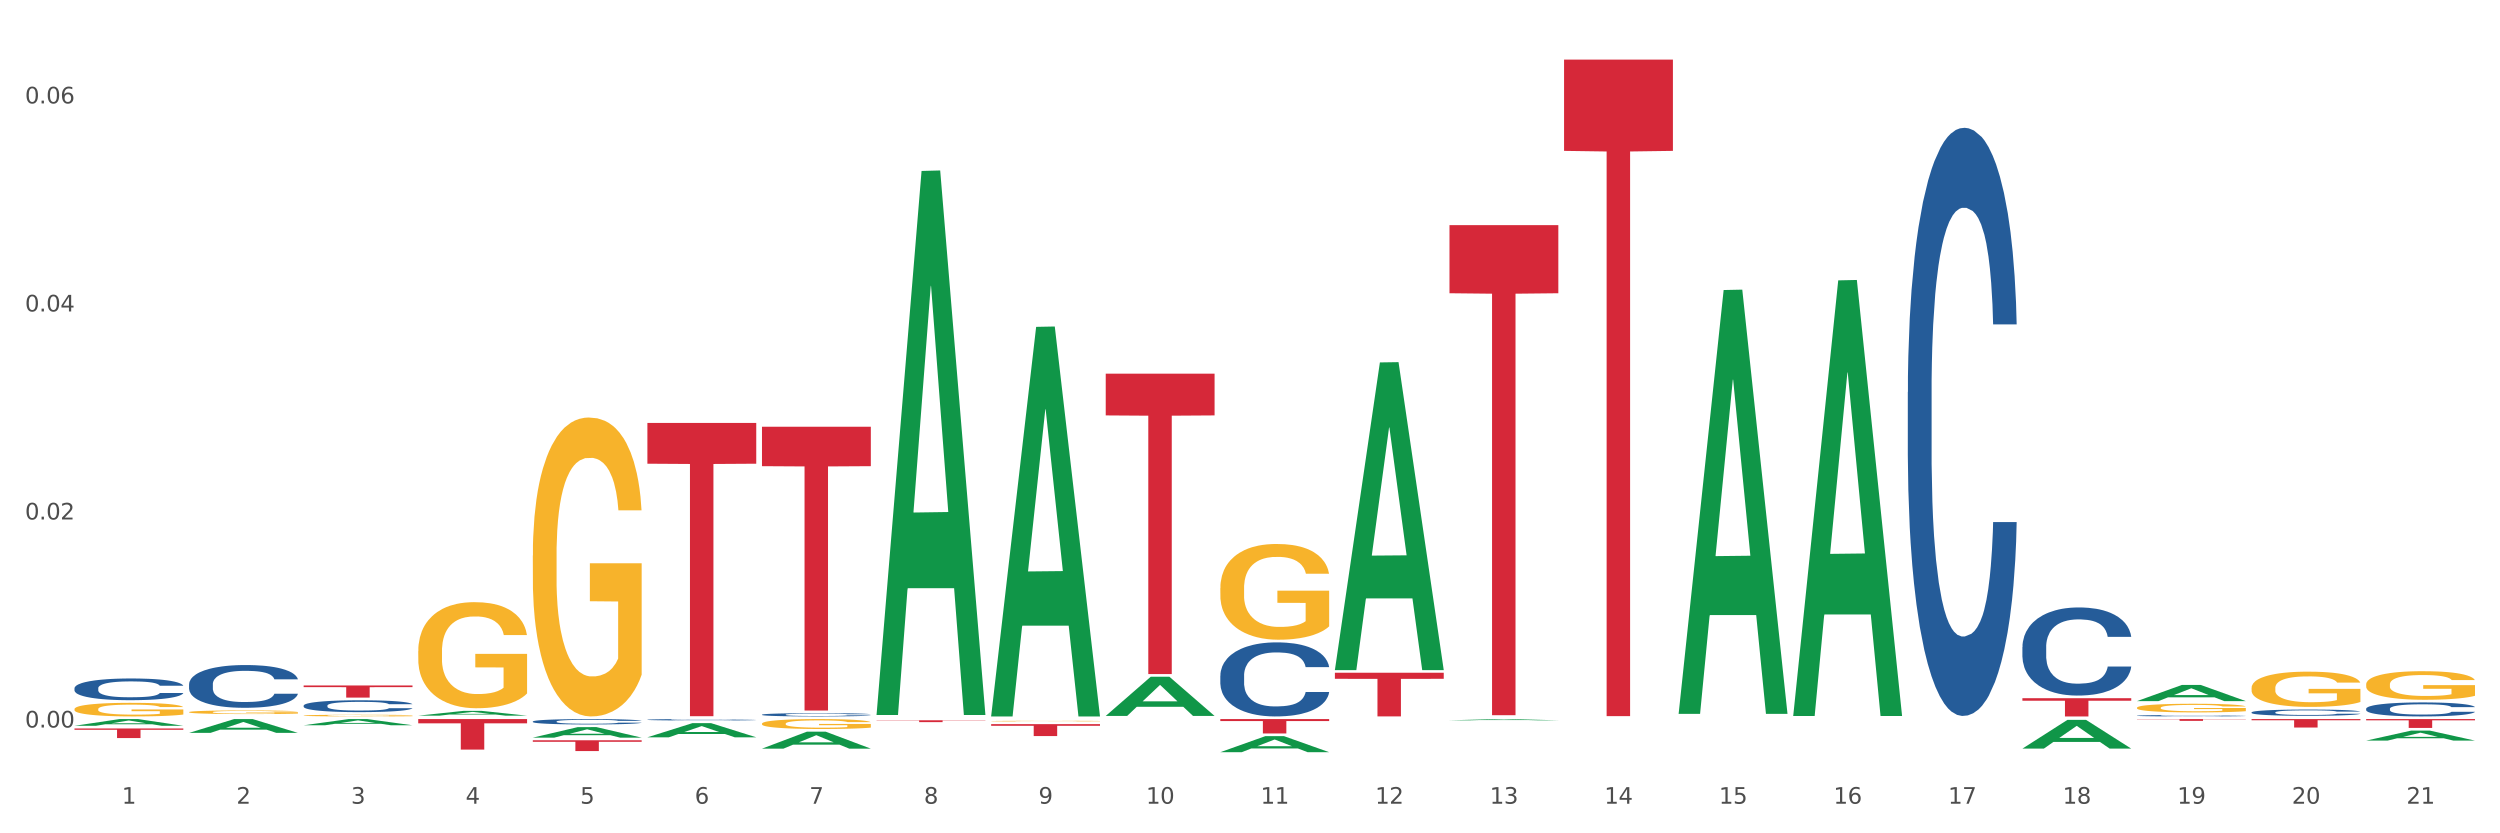 <?xml version="1.0" encoding="utf-8" standalone="no"?>
<!DOCTYPE svg PUBLIC "-//W3C//DTD SVG 1.1//EN"
  "http://www.w3.org/Graphics/SVG/1.1/DTD/svg11.dtd">
<svg xmlns:xlink="http://www.w3.org/1999/xlink" width="1080pt" height="360pt" viewBox="0 0 1080 360" xmlns="http://www.w3.org/2000/svg" version="1.1">
 <rect x="0" y="0" width="1080" height="360" fill="#333333" stroke="none"/>
 <defs>
  <style type="text/css">*{stroke-linejoin: round; stroke-linecap: butt}</style>
 </defs>
 <g id="figure_1">
  <g id="patch_1">
   <path d="M 0 360 
L 1080 360 
L 1080 0 
L 0 0 
z
" style="fill: #ffffff; stroke: #ffffff; stroke-linejoin: miter"/>
  </g>
  <g id="axes_1">
   <g id="matplotlib.axis_1">
    <g id="xtick_1">
     <g id="text_1">
      <!-- 1 -->
      <g style="fill: #4d4d4d" transform="translate(52.633 347.204) scale(0.096 -0.096)">
       <defs>
        <path id="DejaVuSans-31" d="M 794 531 
L 1825 531 
L 1825 4091 
L 703 3866 
L 703 4441 
L 1819 4666 
L 2450 4666 
L 2450 531 
L 3481 531 
L 3481 0 
L 794 0 
L 794 531 
z
" transform="scale(0.016)"/>
       </defs>
       <use xlink:href="#DejaVuSans-31"/>
      </g>
     </g>
    </g>
    <g id="xtick_2">
     <g id="text_2">
      <!-- 2 -->
      <g style="fill: #4d4d4d" transform="translate(102.133 347.204) scale(0.096 -0.096)">
       <defs>
        <path id="DejaVuSans-32" d="M 1228 531 
L 3431 531 
L 3431 0 
L 469 0 
L 469 531 
Q 828 903 1448 1529 
Q 2069 2156 2228 2338 
Q 2531 2678 2651 2914 
Q 2772 3150 2772 3378 
Q 2772 3750 2511 3984 
Q 2250 4219 1831 4219 
Q 1534 4219 1204 4116 
Q 875 4013 500 3803 
L 500 4441 
Q 881 4594 1212 4672 
Q 1544 4750 1819 4750 
Q 2544 4750 2975 4387 
Q 3406 4025 3406 3419 
Q 3406 3131 3298 2873 
Q 3191 2616 2906 2266 
Q 2828 2175 2409 1742 
Q 1991 1309 1228 531 
z
" transform="scale(0.016)"/>
       </defs>
       <use xlink:href="#DejaVuSans-32"/>
      </g>
     </g>
    </g>
    <g id="xtick_3">
     <g id="text_3">
      <!-- 3 -->
      <g style="fill: #4d4d4d" transform="translate(151.633 347.204) scale(0.096 -0.096)">
       <defs>
        <path id="DejaVuSans-33" d="M 2597 2516 
Q 3050 2419 3304 2112 
Q 3559 1806 3559 1356 
Q 3559 666 3084 287 
Q 2609 -91 1734 -91 
Q 1441 -91 1130 -33 
Q 819 25 488 141 
L 488 750 
Q 750 597 1062 519 
Q 1375 441 1716 441 
Q 2309 441 2620 675 
Q 2931 909 2931 1356 
Q 2931 1769 2642 2001 
Q 2353 2234 1838 2234 
L 1294 2234 
L 1294 2753 
L 1863 2753 
Q 2328 2753 2575 2939 
Q 2822 3125 2822 3475 
Q 2822 3834 2567 4026 
Q 2313 4219 1838 4219 
Q 1578 4219 1281 4162 
Q 984 4106 628 3988 
L 628 4550 
Q 988 4650 1302 4700 
Q 1616 4750 1894 4750 
Q 2613 4750 3031 4423 
Q 3450 4097 3450 3541 
Q 3450 3153 3228 2886 
Q 3006 2619 2597 2516 
z
" transform="scale(0.016)"/>
       </defs>
       <use xlink:href="#DejaVuSans-33"/>
      </g>
     </g>
    </g>
    <g id="xtick_4">
     <g id="text_4">
      <!-- 4 -->
      <g style="fill: #4d4d4d" transform="translate(201.133 347.204) scale(0.096 -0.096)">
       <defs>
        <path id="DejaVuSans-34" d="M 2419 4116 
L 825 1625 
L 2419 1625 
L 2419 4116 
z
M 2253 4666 
L 3047 4666 
L 3047 1625 
L 3713 1625 
L 3713 1100 
L 3047 1100 
L 3047 0 
L 2419 0 
L 2419 1100 
L 313 1100 
L 313 1709 
L 2253 4666 
z
" transform="scale(0.016)"/>
       </defs>
       <use xlink:href="#DejaVuSans-34"/>
      </g>
     </g>
    </g>
    <g id="xtick_5">
     <g id="text_5">
      <!-- 5 -->
      <g style="fill: #4d4d4d" transform="translate(250.633 347.204) scale(0.096 -0.096)">
       <defs>
        <path id="DejaVuSans-35" d="M 691 4666 
L 3169 4666 
L 3169 4134 
L 1269 4134 
L 1269 2991 
Q 1406 3038 1543 3061 
Q 1681 3084 1819 3084 
Q 2600 3084 3056 2656 
Q 3513 2228 3513 1497 
Q 3513 744 3044 326 
Q 2575 -91 1722 -91 
Q 1428 -91 1123 -41 
Q 819 9 494 109 
L 494 744 
Q 775 591 1075 516 
Q 1375 441 1709 441 
Q 2250 441 2565 725 
Q 2881 1009 2881 1497 
Q 2881 1984 2565 2268 
Q 2250 2553 1709 2553 
Q 1456 2553 1204 2497 
Q 953 2441 691 2322 
L 691 4666 
z
" transform="scale(0.016)"/>
       </defs>
       <use xlink:href="#DejaVuSans-35"/>
      </g>
     </g>
    </g>
    <g id="xtick_6">
     <g id="text_6">
      <!-- 6 -->
      <g style="fill: #4d4d4d" transform="translate(300.134 347.204) scale(0.096 -0.096)">
       <defs>
        <path id="DejaVuSans-36" d="M 2113 2584 
Q 1688 2584 1439 2293 
Q 1191 2003 1191 1497 
Q 1191 994 1439 701 
Q 1688 409 2113 409 
Q 2538 409 2786 701 
Q 3034 994 3034 1497 
Q 3034 2003 2786 2293 
Q 2538 2584 2113 2584 
z
M 3366 4563 
L 3366 3988 
Q 3128 4100 2886 4159 
Q 2644 4219 2406 4219 
Q 1781 4219 1451 3797 
Q 1122 3375 1075 2522 
Q 1259 2794 1537 2939 
Q 1816 3084 2150 3084 
Q 2853 3084 3261 2657 
Q 3669 2231 3669 1497 
Q 3669 778 3244 343 
Q 2819 -91 2113 -91 
Q 1303 -91 875 529 
Q 447 1150 447 2328 
Q 447 3434 972 4092 
Q 1497 4750 2381 4750 
Q 2619 4750 2861 4703 
Q 3103 4656 3366 4563 
z
" transform="scale(0.016)"/>
       </defs>
       <use xlink:href="#DejaVuSans-36"/>
      </g>
     </g>
    </g>
    <g id="xtick_7">
     <g id="text_7">
      <!-- 7 -->
      <g style="fill: #4d4d4d" transform="translate(349.634 347.204) scale(0.096 -0.096)">
       <defs>
        <path id="DejaVuSans-37" d="M 525 4666 
L 3525 4666 
L 3525 4397 
L 1831 0 
L 1172 0 
L 2766 4134 
L 525 4134 
L 525 4666 
z
" transform="scale(0.016)"/>
       </defs>
       <use xlink:href="#DejaVuSans-37"/>
      </g>
     </g>
    </g>
    <g id="xtick_8">
     <g id="text_8">
      <!-- 8 -->
      <g style="fill: #4d4d4d" transform="translate(399.134 347.204) scale(0.096 -0.096)">
       <defs>
        <path id="DejaVuSans-38" d="M 2034 2216 
Q 1584 2216 1326 1975 
Q 1069 1734 1069 1313 
Q 1069 891 1326 650 
Q 1584 409 2034 409 
Q 2484 409 2743 651 
Q 3003 894 3003 1313 
Q 3003 1734 2745 1975 
Q 2488 2216 2034 2216 
z
M 1403 2484 
Q 997 2584 770 2862 
Q 544 3141 544 3541 
Q 544 4100 942 4425 
Q 1341 4750 2034 4750 
Q 2731 4750 3128 4425 
Q 3525 4100 3525 3541 
Q 3525 3141 3298 2862 
Q 3072 2584 2669 2484 
Q 3125 2378 3379 2068 
Q 3634 1759 3634 1313 
Q 3634 634 3220 271 
Q 2806 -91 2034 -91 
Q 1263 -91 848 271 
Q 434 634 434 1313 
Q 434 1759 690 2068 
Q 947 2378 1403 2484 
z
M 1172 3481 
Q 1172 3119 1398 2916 
Q 1625 2713 2034 2713 
Q 2441 2713 2670 2916 
Q 2900 3119 2900 3481 
Q 2900 3844 2670 4047 
Q 2441 4250 2034 4250 
Q 1625 4250 1398 4047 
Q 1172 3844 1172 3481 
z
" transform="scale(0.016)"/>
       </defs>
       <use xlink:href="#DejaVuSans-38"/>
      </g>
     </g>
    </g>
    <g id="xtick_9">
     <g id="text_9">
      <!-- 9 -->
      <g style="fill: #4d4d4d" transform="translate(448.634 347.204) scale(0.096 -0.096)">
       <defs>
        <path id="DejaVuSans-39" d="M 703 97 
L 703 672 
Q 941 559 1184 500 
Q 1428 441 1663 441 
Q 2288 441 2617 861 
Q 2947 1281 2994 2138 
Q 2813 1869 2534 1725 
Q 2256 1581 1919 1581 
Q 1219 1581 811 2004 
Q 403 2428 403 3163 
Q 403 3881 828 4315 
Q 1253 4750 1959 4750 
Q 2769 4750 3195 4129 
Q 3622 3509 3622 2328 
Q 3622 1225 3098 567 
Q 2575 -91 1691 -91 
Q 1453 -91 1209 -44 
Q 966 3 703 97 
z
M 1959 2075 
Q 2384 2075 2632 2365 
Q 2881 2656 2881 3163 
Q 2881 3666 2632 3958 
Q 2384 4250 1959 4250 
Q 1534 4250 1286 3958 
Q 1038 3666 1038 3163 
Q 1038 2656 1286 2365 
Q 1534 2075 1959 2075 
z
" transform="scale(0.016)"/>
       </defs>
       <use xlink:href="#DejaVuSans-39"/>
      </g>
     </g>
    </g>
    <g id="xtick_10">
     <g id="text_10">
      <!-- 10 -->
      <g style="fill: #4d4d4d" transform="translate(495.079 347.204) scale(0.096 -0.096)">
       <defs>
        <path id="DejaVuSans-30" d="M 2034 4250 
Q 1547 4250 1301 3770 
Q 1056 3291 1056 2328 
Q 1056 1369 1301 889 
Q 1547 409 2034 409 
Q 2525 409 2770 889 
Q 3016 1369 3016 2328 
Q 3016 3291 2770 3770 
Q 2525 4250 2034 4250 
z
M 2034 4750 
Q 2819 4750 3233 4129 
Q 3647 3509 3647 2328 
Q 3647 1150 3233 529 
Q 2819 -91 2034 -91 
Q 1250 -91 836 529 
Q 422 1150 422 2328 
Q 422 3509 836 4129 
Q 1250 4750 2034 4750 
z
" transform="scale(0.016)"/>
       </defs>
       <use xlink:href="#DejaVuSans-31"/>
       <use xlink:href="#DejaVuSans-30" transform="translate(63.623 0)"/>
      </g>
     </g>
    </g>
    <g id="xtick_11">
     <g id="text_11">
      <!-- 11 -->
      <g style="fill: #4d4d4d" transform="translate(544.58 347.204) scale(0.096 -0.096)">
       <use xlink:href="#DejaVuSans-31"/>
       <use xlink:href="#DejaVuSans-31" transform="translate(63.623 0)"/>
      </g>
     </g>
    </g>
    <g id="xtick_12">
     <g id="text_12">
      <!-- 12 -->
      <g style="fill: #4d4d4d" transform="translate(594.08 347.204) scale(0.096 -0.096)">
       <use xlink:href="#DejaVuSans-31"/>
       <use xlink:href="#DejaVuSans-32" transform="translate(63.623 0)"/>
      </g>
     </g>
    </g>
    <g id="xtick_13">
     <g id="text_13">
      <!-- 13 -->
      <g style="fill: #4d4d4d" transform="translate(643.58 347.204) scale(0.096 -0.096)">
       <use xlink:href="#DejaVuSans-31"/>
       <use xlink:href="#DejaVuSans-33" transform="translate(63.623 0)"/>
      </g>
     </g>
    </g>
    <g id="xtick_14">
     <g id="text_14">
      <!-- 14 -->
      <g style="fill: #4d4d4d" transform="translate(693.08 347.204) scale(0.096 -0.096)">
       <use xlink:href="#DejaVuSans-31"/>
       <use xlink:href="#DejaVuSans-34" transform="translate(63.623 0)"/>
      </g>
     </g>
    </g>
    <g id="xtick_15">
     <g id="text_15">
      <!-- 15 -->
      <g style="fill: #4d4d4d" transform="translate(742.58 347.204) scale(0.096 -0.096)">
       <use xlink:href="#DejaVuSans-31"/>
       <use xlink:href="#DejaVuSans-35" transform="translate(63.623 0)"/>
      </g>
     </g>
    </g>
    <g id="xtick_16">
     <g id="text_16">
      <!-- 16 -->
      <g style="fill: #4d4d4d" transform="translate(792.08 347.204) scale(0.096 -0.096)">
       <use xlink:href="#DejaVuSans-31"/>
       <use xlink:href="#DejaVuSans-36" transform="translate(63.623 0)"/>
      </g>
     </g>
    </g>
    <g id="xtick_17">
     <g id="text_17">
      <!-- 17 -->
      <g style="fill: #4d4d4d" transform="translate(841.58 347.204) scale(0.096 -0.096)">
       <use xlink:href="#DejaVuSans-31"/>
       <use xlink:href="#DejaVuSans-37" transform="translate(63.623 0)"/>
      </g>
     </g>
    </g>
    <g id="xtick_18">
     <g id="text_18">
      <!-- 18 -->
      <g style="fill: #4d4d4d" transform="translate(891.08 347.204) scale(0.096 -0.096)">
       <use xlink:href="#DejaVuSans-31"/>
       <use xlink:href="#DejaVuSans-38" transform="translate(63.623 0)"/>
      </g>
     </g>
    </g>
    <g id="xtick_19">
     <g id="text_19">
      <!-- 19 -->
      <g style="fill: #4d4d4d" transform="translate(940.58 347.204) scale(0.096 -0.096)">
       <use xlink:href="#DejaVuSans-31"/>
       <use xlink:href="#DejaVuSans-39" transform="translate(63.623 0)"/>
      </g>
     </g>
    </g>
    <g id="xtick_20">
     <g id="text_20">
      <!-- 20 -->
      <g style="fill: #4d4d4d" transform="translate(990.08 347.204) scale(0.096 -0.096)">
       <use xlink:href="#DejaVuSans-32"/>
       <use xlink:href="#DejaVuSans-30" transform="translate(63.623 0)"/>
      </g>
     </g>
    </g>
    <g id="xtick_21">
     <g id="text_21">
      <!-- 21 -->
      <g style="fill: #4d4d4d" transform="translate(1039.58 347.204) scale(0.096 -0.096)">
       <use xlink:href="#DejaVuSans-32"/>
       <use xlink:href="#DejaVuSans-31" transform="translate(63.623 0)"/>
      </g>
     </g>
    </g>
    <g id="xtick_22"/>
    <g id="xtick_23"/>
    <g id="xtick_24"/>
    <g id="xtick_25"/>
    <g id="xtick_26"/>
    <g id="xtick_27"/>
    <g id="xtick_28"/>
    <g id="xtick_29"/>
    <g id="xtick_30"/>
    <g id="xtick_31"/>
    <g id="xtick_32"/>
    <g id="xtick_33"/>
    <g id="xtick_34"/>
    <g id="xtick_35"/>
    <g id="xtick_36"/>
    <g id="xtick_37"/>
    <g id="xtick_38"/>
    <g id="xtick_39"/>
    <g id="xtick_40"/>
    <g id="xtick_41"/>
   </g>
   <g id="matplotlib.axis_2">
    <g id="ytick_1">
     <g id="text_22">
      <!-- 0.00 -->
      <g style="fill: #4d4d4d" transform="translate(10.8 314.289) scale(0.096 -0.096)">
       <defs>
        <path id="DejaVuSans-2e" d="M 684 794 
L 1344 794 
L 1344 0 
L 684 0 
L 684 794 
z
" transform="scale(0.016)"/>
       </defs>
       <use xlink:href="#DejaVuSans-30"/>
       <use xlink:href="#DejaVuSans-2e" transform="translate(63.623 0)"/>
       <use xlink:href="#DejaVuSans-30" transform="translate(95.41 0)"/>
       <use xlink:href="#DejaVuSans-30" transform="translate(159.033 0)"/>
      </g>
     </g>
    </g>
    <g id="ytick_2">
     <g id="text_23">
      <!-- 0.02 -->
      <g style="fill: #4d4d4d" transform="translate(10.8 224.421) scale(0.096 -0.096)">
       <use xlink:href="#DejaVuSans-30"/>
       <use xlink:href="#DejaVuSans-2e" transform="translate(63.623 0)"/>
       <use xlink:href="#DejaVuSans-30" transform="translate(95.41 0)"/>
       <use xlink:href="#DejaVuSans-32" transform="translate(159.033 0)"/>
      </g>
     </g>
    </g>
    <g id="ytick_3">
     <g id="text_24">
      <!-- 0.04 -->
      <g style="fill: #4d4d4d" transform="translate(10.8 134.552) scale(0.096 -0.096)">
       <use xlink:href="#DejaVuSans-30"/>
       <use xlink:href="#DejaVuSans-2e" transform="translate(63.623 0)"/>
       <use xlink:href="#DejaVuSans-30" transform="translate(95.41 0)"/>
       <use xlink:href="#DejaVuSans-34" transform="translate(159.033 0)"/>
      </g>
     </g>
    </g>
    <g id="ytick_4">
     <g id="text_25">
      <!-- 0.06 -->
      <g style="fill: #4d4d4d" transform="translate(10.8 44.684) scale(0.096 -0.096)">
       <use xlink:href="#DejaVuSans-30"/>
       <use xlink:href="#DejaVuSans-2e" transform="translate(63.623 0)"/>
       <use xlink:href="#DejaVuSans-30" transform="translate(95.41 0)"/>
       <use xlink:href="#DejaVuSans-36" transform="translate(159.033 0)"/>
      </g>
     </g>
    </g>
    <g id="ytick_5"/>
    <g id="ytick_6"/>
    <g id="ytick_7"/>
   </g>
   <g id="PolyCollection_1">
    <path d="M 32.175 313.54 
L 32.223 313.537 
L 51.615 310.644 
L 59.663 310.641 
L 79.2 313.545 
L 69.892 313.545 
L 65.674 312.869 
L 45.652 312.869 
L 45.507 312.88 
L 41.435 313.545 
L 32.175 313.545 
L 32.175 313.54 
L 48.173 312.466 
L 63.153 312.463 
L 55.736 311.26 
L 55.639 311.255 
L 55.542 311.263 
L 48.125 312.463 
L 48.173 312.466 
L 32.175 313.54 
z
" clip-path="url(#pdcc17a8c86)" style="fill: #109648"/>
    <path d="M 81.675 316.601 
L 81.723 316.596 
L 101.115 310.647 
L 109.163 310.641 
L 128.7 316.612 
L 119.392 316.612 
L 115.174 315.222 
L 95.152 315.222 
L 95.007 315.244 
L 90.935 316.612 
L 81.675 316.612 
L 81.675 316.601 
L 97.673 314.392 
L 112.653 314.387 
L 105.236 311.914 
L 105.139 311.903 
L 105.042 311.92 
L 97.625 314.387 
L 97.673 314.392 
L 81.675 316.601 
z
" clip-path="url(#pdcc17a8c86)" style="fill: #109648"/>
    <path d="M 131.175 313.311 
L 131.223 313.308 
L 150.615 310.644 
L 158.663 310.641 
L 178.2 313.316 
L 168.892 313.316 
L 164.674 312.693 
L 144.652 312.693 
L 144.507 312.703 
L 140.435 313.316 
L 131.175 313.316 
L 131.175 313.311 
L 147.173 312.321 
L 162.153 312.319 
L 154.736 311.211 
L 154.639 311.206 
L 154.542 311.214 
L 147.125 312.319 
L 147.173 312.321 
L 131.175 313.311 
z
" clip-path="url(#pdcc17a8c86)" style="fill: #109648"/>
    <path d="M 180.675 309.161 
L 180.723 309.159 
L 200.115 307.107 
L 208.163 307.105 
L 227.7 309.165 
L 218.392 309.165 
L 214.174 308.685 
L 194.152 308.685 
L 194.007 308.693 
L 189.935 309.165 
L 180.675 309.165 
L 180.675 309.161 
L 196.673 308.399 
L 211.653 308.397 
L 204.236 307.544 
L 204.139 307.54 
L 204.042 307.546 
L 196.625 308.397 
L 196.673 308.399 
L 180.675 309.161 
z
" clip-path="url(#pdcc17a8c86)" style="fill: #109648"/>
    <path d="M 131.175 304.816 
L 131.231 304.812 
L 131.231 304.681 
L 131.397 304.503 
L 132.009 304.175 
L 132.787 303.927 
L 134.121 303.637 
L 134.844 303.515 
L 135.789 303.379 
L 137.734 303.159 
L 139.957 302.972 
L 141.514 302.869 
L 142.681 302.803 
L 145.294 302.686 
L 146.794 302.635 
L 148.351 302.593 
L 149.685 302.565 
L 151.908 302.532 
L 153.687 302.518 
L 155.744 302.513 
L 157.467 302.518 
L 159.746 302.537 
L 163.081 302.593 
L 164.359 302.626 
L 166.082 302.682 
L 167.861 302.757 
L 169.306 302.831 
L 170.974 302.939 
L 172.697 303.08 
L 174.365 303.257 
L 175.532 303.421 
L 176.477 303.595 
L 177.311 303.805 
L 177.922 304.035 
L 178.2 304.226 
L 168.028 304.226 
L 167.75 304.053 
L 167.194 303.866 
L 166.638 303.74 
L 166.027 303.637 
L 165.082 303.52 
L 164.248 303.445 
L 162.859 303.356 
L 161.58 303.3 
L 160.524 303.267 
L 159.245 303.239 
L 156.522 303.211 
L 154.576 303.211 
L 153.353 303.22 
L 151.853 303.243 
L 150.574 303.276 
L 149.073 303.332 
L 147.906 303.393 
L 146.739 303.473 
L 146.072 303.529 
L 145.071 303.632 
L 144.404 303.716 
L 143.515 303.861 
L 143.015 303.964 
L 142.125 304.231 
L 141.736 304.428 
L 141.569 304.564 
L 141.458 304.713 
L 141.458 305.444 
L 141.792 305.771 
L 142.07 305.912 
L 142.514 306.071 
L 143.348 306.277 
L 144.571 306.478 
L 145.849 306.623 
L 146.906 306.712 
L 147.906 306.778 
L 148.907 306.829 
L 150.13 306.876 
L 151.13 306.904 
L 152.631 306.932 
L 154.41 306.946 
L 155.799 306.946 
L 158.634 306.923 
L 159.912 306.899 
L 161.135 306.867 
L 162.469 306.815 
L 163.526 306.759 
L 164.137 306.717 
L 165.137 306.628 
L 165.916 306.534 
L 166.583 306.427 
L 167.027 306.333 
L 167.528 306.193 
L 167.917 306.033 
L 168.028 305.949 
L 178.2 305.949 
L 177.978 306.118 
L 177.589 306.282 
L 176.81 306.502 
L 176.199 306.628 
L 175.254 306.782 
L 174.253 306.913 
L 172.864 307.059 
L 171.585 307.166 
L 170.251 307.26 
L 168.806 307.344 
L 166.194 307.461 
L 165.249 307.494 
L 163.248 307.55 
L 161.691 307.583 
L 159.412 307.616 
L 157.078 307.634 
L 154.632 307.639 
L 152.464 307.63 
L 150.074 307.602 
L 148.573 307.574 
L 146.906 307.531 
L 144.96 307.466 
L 143.126 307.386 
L 141.403 307.293 
L 139.791 307.185 
L 138.29 307.063 
L 136.344 306.862 
L 134.899 306.665 
L 133.843 306.483 
L 133.12 306.328 
L 132.398 306.132 
L 132.009 305.996 
L 131.397 305.668 
L 131.175 305.364 
L 131.175 304.816 
z
" clip-path="url(#pdcc17a8c86)" style="fill: #255c99"/>
    <path d="M 230.175 311.686 
L 230.231 311.684 
L 230.231 311.624 
L 230.397 311.544 
L 231.009 311.395 
L 231.787 311.283 
L 233.121 311.151 
L 233.844 311.096 
L 234.789 311.034 
L 236.734 310.934 
L 238.957 310.849 
L 240.514 310.803 
L 241.681 310.773 
L 244.294 310.72 
L 245.794 310.697 
L 247.351 310.678 
L 248.685 310.665 
L 250.908 310.65 
L 252.687 310.644 
L 254.744 310.641 
L 256.467 310.644 
L 258.746 310.652 
L 262.081 310.678 
L 263.359 310.692 
L 265.082 310.718 
L 266.861 310.752 
L 268.306 310.786 
L 269.974 310.835 
L 271.697 310.898 
L 273.365 310.979 
L 274.532 311.053 
L 275.477 311.132 
L 276.311 311.227 
L 276.922 311.331 
L 277.2 311.418 
L 267.028 311.418 
L 266.75 311.34 
L 266.194 311.255 
L 265.638 311.198 
L 265.027 311.151 
L 264.082 311.098 
L 263.248 311.064 
L 261.859 311.024 
L 260.58 310.998 
L 259.524 310.983 
L 258.245 310.97 
L 255.522 310.958 
L 253.576 310.958 
L 252.353 310.962 
L 250.853 310.973 
L 249.574 310.987 
L 248.073 311.013 
L 246.906 311.041 
L 245.739 311.077 
L 245.072 311.102 
L 244.071 311.149 
L 243.404 311.187 
L 242.515 311.253 
L 242.015 311.3 
L 241.125 311.421 
L 240.736 311.51 
L 240.569 311.571 
L 240.458 311.639 
L 240.458 311.97 
L 240.792 312.119 
L 241.07 312.183 
L 241.514 312.255 
L 242.348 312.348 
L 243.571 312.44 
L 244.849 312.505 
L 245.906 312.546 
L 246.906 312.575 
L 247.907 312.599 
L 249.13 312.62 
L 250.13 312.633 
L 251.631 312.645 
L 253.41 312.652 
L 254.799 312.652 
L 257.634 312.641 
L 258.913 312.631 
L 260.135 312.616 
L 261.469 312.592 
L 262.526 312.567 
L 263.137 312.548 
L 264.137 312.507 
L 264.916 312.465 
L 265.583 312.416 
L 266.027 312.374 
L 266.528 312.31 
L 266.917 312.238 
L 267.028 312.2 
L 277.2 312.2 
L 276.978 312.276 
L 276.589 312.35 
L 275.81 312.45 
L 275.199 312.507 
L 274.254 312.578 
L 273.253 312.637 
L 271.864 312.703 
L 270.585 312.752 
L 269.251 312.794 
L 267.806 312.832 
L 265.194 312.885 
L 264.249 312.9 
L 262.248 312.926 
L 260.691 312.941 
L 258.412 312.955 
L 256.078 312.964 
L 253.632 312.966 
L 251.464 312.962 
L 249.074 312.949 
L 247.573 312.936 
L 245.906 312.917 
L 243.96 312.887 
L 242.126 312.851 
L 240.403 312.809 
L 238.791 312.76 
L 237.29 312.705 
L 235.344 312.614 
L 233.899 312.524 
L 232.843 312.442 
L 232.12 312.372 
L 231.398 312.282 
L 231.009 312.221 
L 230.397 312.072 
L 230.175 311.934 
L 230.175 311.686 
z
" clip-path="url(#pdcc17a8c86)" style="fill: #255c99"/>
    <path d="M 279.675 310.915 
L 279.731 310.915 
L 279.731 310.899 
L 279.897 310.878 
L 280.509 310.839 
L 281.287 310.809 
L 282.621 310.775 
L 283.344 310.761 
L 284.289 310.744 
L 286.234 310.718 
L 288.457 310.696 
L 290.014 310.684 
L 291.181 310.676 
L 293.794 310.662 
L 295.294 310.656 
L 296.851 310.651 
L 298.185 310.648 
L 300.408 310.644 
L 302.187 310.642 
L 304.244 310.641 
L 305.967 310.642 
L 308.246 310.644 
L 311.581 310.651 
L 312.859 310.655 
L 314.582 310.661 
L 316.361 310.67 
L 317.806 310.679 
L 319.474 310.692 
L 321.197 310.709 
L 322.865 310.73 
L 324.032 310.749 
L 324.977 310.77 
L 325.811 310.795 
L 326.422 310.822 
L 326.7 310.845 
L 316.528 310.845 
L 316.25 310.825 
L 315.694 310.802 
L 315.138 310.787 
L 314.527 310.775 
L 313.582 310.761 
L 312.748 310.752 
L 311.359 310.742 
L 310.08 310.735 
L 309.024 310.731 
L 307.745 310.728 
L 305.022 310.724 
L 303.076 310.724 
L 301.853 310.725 
L 300.353 310.728 
L 299.074 310.732 
L 297.573 310.739 
L 296.406 310.746 
L 295.239 310.756 
L 294.572 310.762 
L 293.571 310.774 
L 292.904 310.784 
L 292.015 310.802 
L 291.515 310.814 
L 290.625 310.846 
L 290.236 310.869 
L 290.069 310.885 
L 289.958 310.903 
L 289.958 310.99 
L 290.292 311.029 
L 290.57 311.045 
L 291.014 311.064 
L 291.848 311.089 
L 293.071 311.113 
L 294.349 311.13 
L 295.406 311.141 
L 296.406 311.148 
L 297.407 311.155 
L 298.63 311.16 
L 299.63 311.163 
L 301.131 311.167 
L 302.91 311.168 
L 304.299 311.168 
L 307.134 311.166 
L 308.413 311.163 
L 309.635 311.159 
L 310.969 311.153 
L 312.026 311.146 
L 312.637 311.141 
L 313.637 311.131 
L 314.416 311.119 
L 315.083 311.107 
L 315.527 311.096 
L 316.028 311.079 
L 316.417 311.06 
L 316.528 311.05 
L 326.7 311.05 
L 326.478 311.07 
L 326.089 311.089 
L 325.31 311.116 
L 324.699 311.131 
L 323.754 311.149 
L 322.753 311.165 
L 321.364 311.182 
L 320.085 311.195 
L 318.751 311.206 
L 317.306 311.216 
L 314.694 311.23 
L 313.749 311.234 
L 311.748 311.24 
L 310.191 311.244 
L 307.912 311.248 
L 305.578 311.25 
L 303.132 311.251 
L 300.964 311.25 
L 298.574 311.246 
L 297.073 311.243 
L 295.406 311.238 
L 293.46 311.23 
L 291.626 311.221 
L 289.903 311.21 
L 288.291 311.197 
L 286.79 311.182 
L 284.844 311.158 
L 283.399 311.135 
L 282.343 311.113 
L 281.62 311.095 
L 280.898 311.072 
L 280.509 311.055 
L 279.897 311.017 
L 279.675 310.98 
L 279.675 310.915 
z
" clip-path="url(#pdcc17a8c86)" style="fill: #255c99"/>
    <path d="M 329.175 308.724 
L 329.231 308.723 
L 329.231 308.687 
L 329.397 308.638 
L 330.009 308.547 
L 330.787 308.479 
L 332.121 308.399 
L 332.844 308.366 
L 333.789 308.328 
L 335.734 308.268 
L 337.957 308.216 
L 339.514 308.188 
L 340.681 308.169 
L 343.294 308.137 
L 344.794 308.123 
L 346.351 308.111 
L 347.685 308.104 
L 349.908 308.095 
L 351.687 308.091 
L 353.744 308.09 
L 355.467 308.091 
L 357.746 308.096 
L 361.081 308.111 
L 362.359 308.12 
L 364.082 308.136 
L 365.861 308.157 
L 367.306 308.177 
L 368.974 308.207 
L 370.697 308.246 
L 372.365 308.295 
L 373.532 308.34 
L 374.477 308.387 
L 375.311 308.446 
L 375.922 308.509 
L 376.2 308.562 
L 366.028 308.562 
L 365.75 308.514 
L 365.194 308.462 
L 364.638 308.427 
L 364.027 308.399 
L 363.082 308.367 
L 362.248 308.346 
L 360.859 308.322 
L 359.58 308.306 
L 358.524 308.297 
L 357.245 308.289 
L 354.522 308.282 
L 352.576 308.282 
L 351.353 308.284 
L 349.853 308.291 
L 348.574 308.3 
L 347.073 308.315 
L 345.906 308.332 
L 344.739 308.354 
L 344.072 308.369 
L 343.071 308.398 
L 342.404 308.421 
L 341.515 308.461 
L 341.015 308.489 
L 340.125 308.563 
L 339.736 308.617 
L 339.569 308.654 
L 339.458 308.696 
L 339.458 308.897 
L 339.792 308.987 
L 340.07 309.026 
L 340.514 309.07 
L 341.348 309.127 
L 342.571 309.182 
L 343.849 309.222 
L 344.906 309.247 
L 345.906 309.265 
L 346.907 309.279 
L 348.13 309.292 
L 349.13 309.299 
L 350.631 309.307 
L 352.41 309.311 
L 353.799 309.311 
L 356.634 309.305 
L 357.913 309.298 
L 359.135 309.289 
L 360.469 309.275 
L 361.526 309.259 
L 362.137 309.248 
L 363.137 309.223 
L 363.916 309.197 
L 364.583 309.168 
L 365.027 309.142 
L 365.528 309.103 
L 365.917 309.059 
L 366.028 309.036 
L 376.2 309.036 
L 375.978 309.083 
L 375.589 309.128 
L 374.81 309.188 
L 374.199 309.223 
L 373.254 309.266 
L 372.253 309.302 
L 370.864 309.342 
L 369.585 309.372 
L 368.251 309.397 
L 366.806 309.421 
L 364.194 309.453 
L 363.249 309.462 
L 361.248 309.477 
L 359.691 309.486 
L 357.412 309.495 
L 355.078 309.501 
L 352.632 309.502 
L 350.464 309.499 
L 348.074 309.492 
L 346.573 309.484 
L 344.906 309.472 
L 342.96 309.454 
L 341.126 309.432 
L 339.403 309.406 
L 337.791 309.377 
L 336.29 309.343 
L 334.344 309.288 
L 332.899 309.234 
L 331.843 309.183 
L 331.12 309.141 
L 330.398 309.087 
L 330.009 309.049 
L 329.397 308.959 
L 329.175 308.875 
L 329.175 308.724 
z
" clip-path="url(#pdcc17a8c86)" style="fill: #255c99"/>
    <path d="M 923.175 309.17 
L 923.231 309.169 
L 923.231 309.154 
L 923.397 309.133 
L 924.009 309.094 
L 924.787 309.065 
L 926.121 309.031 
L 926.844 309.017 
L 927.789 309.001 
L 929.734 308.975 
L 931.957 308.953 
L 933.514 308.941 
L 934.681 308.933 
L 937.294 308.919 
L 938.794 308.913 
L 940.351 308.908 
L 941.685 308.905 
L 943.908 308.901 
L 945.687 308.899 
L 947.744 308.899 
L 949.467 308.899 
L 951.746 308.902 
L 955.081 308.908 
L 956.359 308.912 
L 958.082 308.919 
L 959.861 308.927 
L 961.306 308.936 
L 962.974 308.949 
L 964.697 308.965 
L 966.365 308.986 
L 967.532 309.006 
L 968.477 309.026 
L 969.311 309.051 
L 969.922 309.078 
L 970.2 309.1 
L 960.028 309.1 
L 959.75 309.08 
L 959.194 309.058 
L 958.638 309.043 
L 958.027 309.031 
L 957.082 309.017 
L 956.248 309.008 
L 954.859 308.998 
L 953.58 308.991 
L 952.524 308.987 
L 951.245 308.984 
L 948.522 308.981 
L 946.576 308.981 
L 945.353 308.982 
L 943.853 308.985 
L 942.574 308.989 
L 941.073 308.995 
L 939.906 309.002 
L 938.739 309.012 
L 938.072 309.018 
L 937.071 309.03 
L 936.404 309.04 
L 935.515 309.057 
L 935.015 309.07 
L 934.125 309.101 
L 933.736 309.124 
L 933.569 309.14 
L 933.458 309.158 
L 933.458 309.244 
L 933.792 309.282 
L 934.07 309.299 
L 934.514 309.317 
L 935.348 309.342 
L 936.571 309.365 
L 937.849 309.382 
L 938.906 309.393 
L 939.906 309.401 
L 940.907 309.407 
L 942.13 309.412 
L 943.13 309.415 
L 944.631 309.419 
L 946.41 309.42 
L 947.799 309.42 
L 950.634 309.418 
L 951.913 309.415 
L 953.135 309.411 
L 954.469 309.405 
L 955.526 309.398 
L 956.137 309.393 
L 957.138 309.383 
L 957.916 309.372 
L 958.583 309.359 
L 959.027 309.348 
L 959.528 309.332 
L 959.917 309.313 
L 960.028 309.303 
L 970.2 309.303 
L 969.978 309.323 
L 969.589 309.342 
L 968.81 309.368 
L 968.199 309.383 
L 967.254 309.401 
L 966.253 309.417 
L 964.864 309.434 
L 963.585 309.446 
L 962.251 309.457 
L 960.806 309.467 
L 958.194 309.481 
L 957.249 309.485 
L 955.248 309.491 
L 953.691 309.495 
L 951.412 309.499 
L 949.078 309.501 
L 946.632 309.502 
L 944.464 309.501 
L 942.074 309.497 
L 940.573 309.494 
L 938.906 309.489 
L 936.96 309.482 
L 935.126 309.472 
L 933.403 309.461 
L 931.791 309.448 
L 930.29 309.434 
L 928.344 309.41 
L 926.899 309.387 
L 925.843 309.366 
L 925.12 309.348 
L 924.398 309.325 
L 924.009 309.309 
L 923.397 309.27 
L 923.175 309.234 
L 923.175 309.17 
z
" clip-path="url(#pdcc17a8c86)" style="fill: #255c99"/>
    <path d="M 873.675 279.52 
L 873.731 279.486 
L 873.731 278.512 
L 873.897 277.191 
L 874.509 274.757 
L 875.287 272.914 
L 876.621 270.758 
L 877.344 269.854 
L 878.289 268.845 
L 880.234 267.211 
L 882.457 265.82 
L 884.014 265.055 
L 885.181 264.568 
L 887.794 263.699 
L 889.294 263.316 
L 890.851 263.003 
L 892.185 262.795 
L 894.408 262.551 
L 896.187 262.447 
L 898.244 262.412 
L 899.967 262.447 
L 902.246 262.586 
L 905.581 263.003 
L 906.859 263.247 
L 908.582 263.664 
L 910.361 264.22 
L 911.806 264.777 
L 913.474 265.577 
L 915.197 266.62 
L 916.865 267.941 
L 918.032 269.158 
L 918.977 270.445 
L 919.811 272.01 
L 920.422 273.713 
L 920.7 275.139 
L 910.528 275.139 
L 910.25 273.852 
L 909.694 272.462 
L 909.138 271.523 
L 908.527 270.758 
L 907.582 269.888 
L 906.748 269.332 
L 905.359 268.671 
L 904.08 268.254 
L 903.024 268.011 
L 901.745 267.802 
L 899.022 267.593 
L 897.076 267.593 
L 895.853 267.663 
L 894.353 267.837 
L 893.074 268.08 
L 891.573 268.498 
L 890.406 268.95 
L 889.239 269.541 
L 888.572 269.958 
L 887.571 270.723 
L 886.904 271.349 
L 886.015 272.427 
L 885.515 273.192 
L 884.625 275.174 
L 884.236 276.634 
L 884.069 277.643 
L 883.958 278.755 
L 883.958 284.18 
L 884.292 286.614 
L 884.57 287.657 
L 885.014 288.84 
L 885.848 290.37 
L 887.071 291.865 
L 888.349 292.943 
L 889.406 293.603 
L 890.406 294.09 
L 891.407 294.473 
L 892.63 294.82 
L 893.63 295.029 
L 895.131 295.238 
L 896.91 295.342 
L 898.299 295.342 
L 901.134 295.168 
L 902.413 294.994 
L 903.635 294.751 
L 904.969 294.368 
L 906.026 293.951 
L 906.637 293.638 
L 907.638 292.977 
L 908.416 292.282 
L 909.083 291.482 
L 909.527 290.787 
L 910.028 289.744 
L 910.417 288.561 
L 910.528 287.935 
L 920.7 287.935 
L 920.478 289.187 
L 920.089 290.404 
L 919.31 292.039 
L 918.699 292.977 
L 917.754 294.125 
L 916.753 295.099 
L 915.364 296.177 
L 914.085 296.976 
L 912.751 297.672 
L 911.306 298.298 
L 908.694 299.167 
L 907.749 299.41 
L 905.748 299.828 
L 904.191 300.071 
L 901.912 300.314 
L 899.578 300.454 
L 897.132 300.488 
L 894.964 300.419 
L 892.574 300.21 
L 891.073 300.002 
L 889.406 299.689 
L 887.46 299.202 
L 885.626 298.611 
L 883.903 297.915 
L 882.291 297.115 
L 880.79 296.211 
L 878.844 294.716 
L 877.399 293.256 
L 876.343 291.9 
L 875.62 290.752 
L 874.898 289.292 
L 874.509 288.283 
L 873.897 285.849 
L 873.675 283.589 
L 873.675 279.52 
z
" clip-path="url(#pdcc17a8c86)" style="fill: #255c99"/>
    <path d="M 1022.175 306.167 
L 1022.231 306.162 
L 1022.231 306.007 
L 1022.397 305.797 
L 1023.009 305.41 
L 1023.787 305.117 
L 1025.121 304.774 
L 1025.844 304.63 
L 1026.789 304.47 
L 1028.734 304.21 
L 1030.957 303.988 
L 1032.514 303.867 
L 1033.681 303.789 
L 1036.294 303.651 
L 1037.794 303.59 
L 1039.351 303.541 
L 1040.685 303.507 
L 1042.908 303.469 
L 1044.687 303.452 
L 1046.744 303.447 
L 1048.467 303.452 
L 1050.746 303.474 
L 1054.081 303.541 
L 1055.359 303.579 
L 1057.082 303.646 
L 1058.861 303.734 
L 1060.306 303.823 
L 1061.974 303.95 
L 1063.697 304.116 
L 1065.365 304.326 
L 1066.532 304.519 
L 1067.477 304.724 
L 1068.311 304.973 
L 1068.922 305.244 
L 1069.2 305.471 
L 1059.028 305.471 
L 1058.75 305.266 
L 1058.194 305.045 
L 1057.638 304.895 
L 1057.027 304.774 
L 1056.082 304.635 
L 1055.248 304.547 
L 1053.859 304.442 
L 1052.58 304.376 
L 1051.524 304.337 
L 1050.245 304.304 
L 1047.522 304.27 
L 1045.576 304.27 
L 1044.353 304.282 
L 1042.853 304.309 
L 1041.574 304.348 
L 1040.073 304.414 
L 1038.906 304.486 
L 1037.739 304.58 
L 1037.072 304.647 
L 1036.071 304.768 
L 1035.404 304.868 
L 1034.515 305.039 
L 1034.015 305.161 
L 1033.125 305.476 
L 1032.736 305.708 
L 1032.569 305.869 
L 1032.458 306.046 
L 1032.458 306.908 
L 1032.792 307.295 
L 1033.07 307.461 
L 1033.514 307.649 
L 1034.348 307.893 
L 1035.571 308.13 
L 1036.849 308.302 
L 1037.906 308.407 
L 1038.906 308.484 
L 1039.907 308.545 
L 1041.13 308.601 
L 1042.13 308.634 
L 1043.631 308.667 
L 1045.41 308.683 
L 1046.799 308.683 
L 1049.634 308.656 
L 1050.912 308.628 
L 1052.135 308.589 
L 1053.469 308.529 
L 1054.526 308.462 
L 1055.137 308.412 
L 1056.138 308.307 
L 1056.916 308.197 
L 1057.583 308.07 
L 1058.027 307.959 
L 1058.528 307.793 
L 1058.917 307.605 
L 1059.028 307.506 
L 1069.2 307.506 
L 1068.978 307.705 
L 1068.589 307.898 
L 1067.81 308.158 
L 1067.199 308.307 
L 1066.254 308.49 
L 1065.253 308.645 
L 1063.864 308.816 
L 1062.585 308.943 
L 1061.251 309.054 
L 1059.806 309.154 
L 1057.194 309.292 
L 1056.249 309.33 
L 1054.248 309.397 
L 1052.691 309.436 
L 1050.412 309.474 
L 1048.078 309.496 
L 1045.632 309.502 
L 1043.464 309.491 
L 1041.074 309.458 
L 1039.573 309.424 
L 1037.906 309.375 
L 1035.96 309.297 
L 1034.126 309.203 
L 1032.403 309.093 
L 1030.791 308.965 
L 1029.29 308.822 
L 1027.344 308.584 
L 1025.899 308.352 
L 1024.843 308.136 
L 1024.12 307.953 
L 1023.398 307.721 
L 1023.009 307.561 
L 1022.397 307.174 
L 1022.175 306.814 
L 1022.175 306.167 
z
" clip-path="url(#pdcc17a8c86)" style="fill: #255c99"/>
    <path d="M 972.675 307.738 
L 972.731 307.735 
L 972.731 307.666 
L 972.897 307.572 
L 973.509 307.398 
L 974.287 307.267 
L 975.621 307.114 
L 976.344 307.049 
L 977.289 306.978 
L 979.234 306.861 
L 981.457 306.762 
L 983.014 306.708 
L 984.181 306.673 
L 986.794 306.611 
L 988.294 306.584 
L 989.851 306.562 
L 991.185 306.547 
L 993.408 306.53 
L 995.187 306.522 
L 997.244 306.52 
L 998.967 306.522 
L 1001.246 306.532 
L 1004.581 306.562 
L 1005.859 306.579 
L 1007.582 306.609 
L 1009.361 306.648 
L 1010.806 306.688 
L 1012.474 306.745 
L 1014.197 306.819 
L 1015.865 306.913 
L 1017.032 307 
L 1017.977 307.092 
L 1018.811 307.203 
L 1019.422 307.324 
L 1019.7 307.426 
L 1009.528 307.426 
L 1009.25 307.334 
L 1008.694 307.235 
L 1008.138 307.168 
L 1007.527 307.114 
L 1006.582 307.052 
L 1005.748 307.012 
L 1004.359 306.965 
L 1003.08 306.936 
L 1002.024 306.918 
L 1000.745 306.903 
L 998.022 306.889 
L 996.076 306.889 
L 994.853 306.894 
L 993.353 306.906 
L 992.074 306.923 
L 990.573 306.953 
L 989.406 306.985 
L 988.239 307.027 
L 987.572 307.057 
L 986.571 307.111 
L 985.904 307.156 
L 985.015 307.233 
L 984.515 307.287 
L 983.625 307.428 
L 983.236 307.532 
L 983.069 307.604 
L 982.958 307.683 
L 982.958 308.069 
L 983.292 308.242 
L 983.57 308.317 
L 984.014 308.401 
L 984.848 308.51 
L 986.071 308.616 
L 987.349 308.693 
L 988.406 308.74 
L 989.406 308.775 
L 990.407 308.802 
L 991.63 308.827 
L 992.63 308.841 
L 994.131 308.856 
L 995.91 308.864 
L 997.299 308.864 
L 1000.134 308.851 
L 1001.413 308.839 
L 1002.635 308.822 
L 1003.969 308.794 
L 1005.026 308.765 
L 1005.637 308.742 
L 1006.638 308.695 
L 1007.416 308.646 
L 1008.083 308.589 
L 1008.527 308.539 
L 1009.028 308.465 
L 1009.417 308.381 
L 1009.528 308.337 
L 1019.7 308.337 
L 1019.478 308.426 
L 1019.089 308.512 
L 1018.31 308.629 
L 1017.699 308.695 
L 1016.754 308.777 
L 1015.753 308.846 
L 1014.364 308.923 
L 1013.085 308.98 
L 1011.751 309.03 
L 1010.306 309.074 
L 1007.694 309.136 
L 1006.749 309.153 
L 1004.748 309.183 
L 1003.191 309.2 
L 1000.912 309.218 
L 998.578 309.228 
L 996.132 309.23 
L 993.964 309.225 
L 991.574 309.21 
L 990.073 309.195 
L 988.406 309.173 
L 986.46 309.138 
L 984.626 309.096 
L 982.903 309.047 
L 981.291 308.99 
L 979.79 308.926 
L 977.844 308.819 
L 976.399 308.715 
L 975.343 308.619 
L 974.62 308.537 
L 973.898 308.433 
L 973.509 308.361 
L 972.897 308.188 
L 972.675 308.027 
L 972.675 307.738 
z
" clip-path="url(#pdcc17a8c86)" style="fill: #255c99"/>
    <path d="M 824.175 169.376 
L 824.231 169.144 
L 824.231 162.647 
L 824.397 153.829 
L 825.009 137.586 
L 825.787 125.288 
L 827.121 110.902 
L 827.844 104.869 
L 828.789 98.139 
L 830.734 87.234 
L 832.957 77.952 
L 834.514 72.847 
L 835.681 69.598 
L 838.294 63.797 
L 839.794 61.245 
L 841.351 59.157 
L 842.685 57.764 
L 844.908 56.14 
L 846.687 55.444 
L 848.744 55.212 
L 850.467 55.444 
L 852.746 56.372 
L 856.081 59.157 
L 857.359 60.781 
L 859.082 63.565 
L 860.861 67.278 
L 862.306 70.991 
L 863.974 76.328 
L 865.697 83.289 
L 867.365 92.106 
L 868.532 100.228 
L 869.477 108.813 
L 870.311 119.255 
L 870.922 130.625 
L 871.2 140.139 
L 861.028 140.139 
L 860.75 131.553 
L 860.194 122.272 
L 859.638 116.007 
L 859.027 110.902 
L 858.082 105.101 
L 857.248 101.388 
L 855.859 96.979 
L 854.58 94.195 
L 853.524 92.57 
L 852.245 91.178 
L 849.522 89.786 
L 847.576 89.786 
L 846.353 90.25 
L 844.853 91.41 
L 843.574 93.035 
L 842.073 95.819 
L 840.906 98.836 
L 839.739 102.78 
L 839.072 105.565 
L 838.071 110.67 
L 837.404 114.846 
L 836.515 122.04 
L 836.015 127.144 
L 835.125 140.371 
L 834.736 150.117 
L 834.569 156.846 
L 834.458 164.271 
L 834.458 200.469 
L 834.792 216.712 
L 835.07 223.673 
L 835.514 231.563 
L 836.348 241.773 
L 837.571 251.75 
L 838.849 258.944 
L 839.906 263.352 
L 840.906 266.601 
L 841.907 269.153 
L 843.13 271.474 
L 844.13 272.866 
L 845.631 274.258 
L 847.41 274.954 
L 848.799 274.954 
L 851.634 273.794 
L 852.913 272.634 
L 854.135 271.01 
L 855.469 268.457 
L 856.526 265.673 
L 857.137 263.584 
L 858.138 259.176 
L 858.916 254.535 
L 859.583 249.198 
L 860.027 244.557 
L 860.528 237.596 
L 860.917 229.706 
L 861.028 225.53 
L 871.2 225.53 
L 870.978 233.883 
L 870.589 242.005 
L 869.81 252.91 
L 869.199 259.176 
L 868.254 266.833 
L 867.253 273.33 
L 865.864 280.523 
L 864.585 285.86 
L 863.251 290.501 
L 861.806 294.678 
L 859.194 300.479 
L 858.249 302.103 
L 856.248 304.888 
L 854.691 306.512 
L 852.412 308.136 
L 850.078 309.064 
L 847.632 309.296 
L 845.464 308.832 
L 843.074 307.44 
L 841.573 306.048 
L 839.906 303.959 
L 837.96 300.711 
L 836.126 296.766 
L 834.403 292.125 
L 832.791 286.788 
L 831.29 280.755 
L 829.344 270.778 
L 827.899 261.032 
L 826.843 251.982 
L 826.12 244.325 
L 825.398 234.579 
L 825.009 227.85 
L 824.397 211.607 
L 824.175 196.525 
L 824.175 169.376 
z
" clip-path="url(#pdcc17a8c86)" style="fill: #255c99"/>
    <path d="M 527.175 291.881 
L 527.231 291.852 
L 527.231 291.034 
L 527.397 289.923 
L 528.009 287.878 
L 528.787 286.329 
L 530.121 284.517 
L 530.844 283.757 
L 531.789 282.91 
L 533.734 281.536 
L 535.957 280.368 
L 537.514 279.725 
L 538.681 279.316 
L 541.294 278.585 
L 542.794 278.264 
L 544.351 278.001 
L 545.685 277.825 
L 547.908 277.621 
L 549.687 277.533 
L 551.744 277.504 
L 553.467 277.533 
L 555.746 277.65 
L 559.081 278.001 
L 560.359 278.205 
L 562.082 278.556 
L 563.861 279.023 
L 565.306 279.491 
L 566.974 280.163 
L 568.697 281.04 
L 570.365 282.15 
L 571.532 283.173 
L 572.477 284.254 
L 573.311 285.569 
L 573.922 287.001 
L 574.2 288.199 
L 564.028 288.199 
L 563.75 287.118 
L 563.194 285.949 
L 562.638 285.16 
L 562.027 284.517 
L 561.082 283.787 
L 560.248 283.319 
L 558.859 282.764 
L 557.58 282.413 
L 556.524 282.209 
L 555.245 282.033 
L 552.522 281.858 
L 550.576 281.858 
L 549.353 281.916 
L 547.853 282.062 
L 546.574 282.267 
L 545.073 282.618 
L 543.906 282.998 
L 542.739 283.494 
L 542.072 283.845 
L 541.071 284.488 
L 540.404 285.014 
L 539.515 285.92 
L 539.015 286.563 
L 538.125 288.228 
L 537.736 289.456 
L 537.569 290.303 
L 537.458 291.238 
L 537.458 295.797 
L 537.792 297.842 
L 538.07 298.719 
L 538.514 299.713 
L 539.348 300.998 
L 540.571 302.255 
L 541.849 303.161 
L 542.906 303.716 
L 543.906 304.125 
L 544.907 304.446 
L 546.13 304.739 
L 547.13 304.914 
L 548.631 305.089 
L 550.41 305.177 
L 551.799 305.177 
L 554.634 305.031 
L 555.913 304.885 
L 557.135 304.68 
L 558.469 304.359 
L 559.526 304.008 
L 560.137 303.745 
L 561.138 303.19 
L 561.916 302.606 
L 562.583 301.933 
L 563.027 301.349 
L 563.528 300.472 
L 563.917 299.479 
L 564.028 298.953 
L 574.2 298.953 
L 573.978 300.005 
L 573.589 301.028 
L 572.81 302.401 
L 572.199 303.19 
L 571.254 304.154 
L 570.253 304.972 
L 568.864 305.878 
L 567.585 306.55 
L 566.251 307.135 
L 564.806 307.661 
L 562.194 308.391 
L 561.249 308.596 
L 559.248 308.947 
L 557.691 309.151 
L 555.412 309.356 
L 553.078 309.473 
L 550.632 309.502 
L 548.464 309.443 
L 546.074 309.268 
L 544.573 309.093 
L 542.906 308.83 
L 540.96 308.421 
L 539.126 307.924 
L 537.403 307.339 
L 535.791 306.667 
L 534.29 305.908 
L 532.344 304.651 
L 530.899 303.424 
L 529.843 302.284 
L 529.12 301.32 
L 528.398 300.092 
L 528.009 299.245 
L 527.397 297.199 
L 527.175 295.3 
L 527.175 291.881 
z
" clip-path="url(#pdcc17a8c86)" style="fill: #255c99"/>
    <path d="M 527.175 254.113 
L 527.231 254.075 
L 527.231 252.715 
L 527.342 251.544 
L 527.897 248.711 
L 528.73 246.369 
L 529.34 245.122 
L 529.951 244.102 
L 530.673 243.082 
L 531.561 242.024 
L 533.171 240.475 
L 534.17 239.682 
L 535.392 238.851 
L 537.613 237.642 
L 539.223 236.962 
L 540.888 236.395 
L 543.609 235.715 
L 545.385 235.413 
L 547.273 235.187 
L 549.549 235.035 
L 551.27 234.998 
L 555.046 235.111 
L 558.266 235.451 
L 559.82 235.715 
L 561.819 236.169 
L 562.874 236.471 
L 564.595 237.075 
L 566.372 237.869 
L 567.593 238.549 
L 569.425 239.833 
L 570.813 241.118 
L 572.09 242.704 
L 572.756 243.8 
L 573.256 244.82 
L 573.7 245.991 
L 574.144 247.842 
L 564.151 247.842 
L 563.762 246.52 
L 563.152 245.273 
L 562.263 244.064 
L 561.486 243.309 
L 560.154 242.364 
L 558.932 241.76 
L 557.655 241.307 
L 556.101 240.929 
L 554.879 240.74 
L 553.158 240.589 
L 549.771 240.627 
L 547.495 240.929 
L 545.941 241.307 
L 544.941 241.647 
L 544.053 242.024 
L 543.054 242.553 
L 541.888 243.347 
L 541.055 244.064 
L 540.222 244.971 
L 539.556 245.878 
L 538.945 246.935 
L 538.445 248.069 
L 538.057 249.24 
L 537.724 250.675 
L 537.446 253.055 
L 537.446 258.231 
L 537.557 259.402 
L 537.835 260.951 
L 538.168 262.122 
L 538.723 263.52 
L 539.223 264.464 
L 540.167 265.824 
L 541.221 266.958 
L 542.054 267.675 
L 542.887 268.28 
L 544.331 269.111 
L 545.941 269.791 
L 547.329 270.206 
L 549.216 270.584 
L 550.493 270.735 
L 551.604 270.811 
L 554.324 270.811 
L 556.267 270.698 
L 558.432 270.433 
L 560.098 270.093 
L 561.486 269.678 
L 563.041 268.998 
L 564.04 268.355 
L 564.04 260.46 
L 551.826 260.422 
L 551.826 255.171 
L 574.2 255.171 
L 574.2 270.584 
L 573.256 271.378 
L 572.201 272.095 
L 571.091 272.738 
L 569.425 273.531 
L 567.427 274.286 
L 565.65 274.815 
L 563.762 275.269 
L 561.542 275.684 
L 558.655 276.062 
L 556.878 276.213 
L 554.657 276.326 
L 552.048 276.364 
L 549.771 276.289 
L 547.551 276.1 
L 545.219 275.76 
L 542.943 275.269 
L 541.221 274.778 
L 539.5 274.173 
L 537.668 273.38 
L 536.225 272.624 
L 535.114 271.944 
L 533.893 271.075 
L 532.56 269.942 
L 531.561 268.922 
L 530.673 267.864 
L 529.729 266.504 
L 529.063 265.333 
L 528.396 263.86 
L 528.008 262.764 
L 527.564 261.064 
L 527.231 258.684 
L 527.175 254.113 
z
" clip-path="url(#pdcc17a8c86)" style="fill: #f7b32b"/>
    <path d="M 428.175 311.521 
L 428.231 311.521 
L 428.231 311.511 
L 428.342 311.502 
L 428.897 311.482 
L 429.73 311.465 
L 430.34 311.456 
L 430.951 311.448 
L 431.673 311.441 
L 432.561 311.433 
L 434.171 311.422 
L 435.17 311.416 
L 436.392 311.41 
L 438.613 311.401 
L 440.223 311.396 
L 441.888 311.392 
L 444.609 311.387 
L 446.385 311.385 
L 448.273 311.383 
L 450.549 311.382 
L 452.27 311.382 
L 456.046 311.383 
L 459.266 311.385 
L 460.82 311.387 
L 462.819 311.391 
L 463.874 311.393 
L 465.595 311.397 
L 467.372 311.403 
L 468.593 311.408 
L 470.425 311.417 
L 471.813 311.426 
L 473.09 311.438 
L 473.756 311.446 
L 474.256 311.453 
L 474.7 311.462 
L 475.144 311.475 
L 465.151 311.475 
L 464.762 311.466 
L 464.152 311.457 
L 463.263 311.448 
L 462.486 311.442 
L 461.154 311.436 
L 459.932 311.431 
L 458.655 311.428 
L 457.101 311.425 
L 455.879 311.424 
L 454.158 311.423 
L 450.771 311.423 
L 448.495 311.425 
L 446.941 311.428 
L 445.941 311.43 
L 445.053 311.433 
L 444.054 311.437 
L 442.888 311.443 
L 442.055 311.448 
L 441.222 311.454 
L 440.556 311.461 
L 439.945 311.469 
L 439.445 311.477 
L 439.057 311.485 
L 438.724 311.496 
L 438.446 311.513 
L 438.446 311.551 
L 438.557 311.559 
L 438.835 311.571 
L 439.168 311.579 
L 439.723 311.589 
L 440.223 311.596 
L 441.167 311.606 
L 442.221 311.614 
L 443.054 311.619 
L 443.887 311.624 
L 445.331 311.63 
L 446.941 311.635 
L 448.329 311.638 
L 450.216 311.641 
L 451.493 311.642 
L 452.604 311.642 
L 455.324 311.642 
L 457.267 311.641 
L 459.432 311.639 
L 461.098 311.637 
L 462.486 311.634 
L 464.041 311.629 
L 465.04 311.624 
L 465.04 311.567 
L 452.826 311.567 
L 452.826 311.529 
L 475.2 311.529 
L 475.2 311.641 
L 474.256 311.646 
L 473.201 311.652 
L 472.091 311.656 
L 470.425 311.662 
L 468.427 311.667 
L 466.65 311.671 
L 464.762 311.675 
L 462.542 311.678 
L 459.655 311.68 
L 457.878 311.681 
L 455.657 311.682 
L 453.048 311.683 
L 450.771 311.682 
L 448.551 311.681 
L 446.219 311.678 
L 443.943 311.675 
L 442.221 311.671 
L 440.5 311.667 
L 438.668 311.661 
L 437.225 311.655 
L 436.114 311.65 
L 434.893 311.644 
L 433.56 311.636 
L 432.561 311.628 
L 431.673 311.621 
L 430.729 311.611 
L 430.063 311.602 
L 429.396 311.592 
L 429.008 311.584 
L 428.564 311.571 
L 428.231 311.554 
L 428.175 311.521 
z
" clip-path="url(#pdcc17a8c86)" style="fill: #f7b32b"/>
    <path d="M 279.675 318.506 
L 279.723 318.5 
L 299.115 312.396 
L 307.163 312.39 
L 326.7 318.517 
L 317.392 318.517 
L 313.174 317.091 
L 293.152 317.091 
L 293.007 317.114 
L 288.935 318.517 
L 279.675 318.517 
L 279.675 318.506 
L 295.673 316.239 
L 310.653 316.233 
L 303.236 313.696 
L 303.139 313.685 
L 303.042 313.702 
L 295.625 316.233 
L 295.673 316.239 
L 279.675 318.506 
z
" clip-path="url(#pdcc17a8c86)" style="fill: #109648"/>
    <path d="M 230.175 318.658 
L 230.223 318.653 
L 249.615 314.11 
L 257.663 314.106 
L 277.2 318.666 
L 267.892 318.666 
L 263.674 317.604 
L 243.652 317.604 
L 243.507 317.621 
L 239.435 318.666 
L 230.175 318.666 
L 230.175 318.658 
L 246.173 316.97 
L 261.153 316.966 
L 253.736 315.078 
L 253.639 315.069 
L 253.542 315.082 
L 246.125 316.966 
L 246.173 316.97 
L 230.175 318.658 
z
" clip-path="url(#pdcc17a8c86)" style="fill: #109648"/>
    <path d="M 329.175 312.622 
L 329.231 312.618 
L 329.231 312.477 
L 329.342 312.356 
L 329.897 312.062 
L 330.73 311.82 
L 331.34 311.691 
L 331.951 311.585 
L 332.673 311.479 
L 333.561 311.37 
L 335.171 311.209 
L 336.17 311.127 
L 337.392 311.041 
L 339.613 310.915 
L 341.223 310.845 
L 342.888 310.786 
L 345.609 310.716 
L 347.385 310.684 
L 349.273 310.661 
L 351.549 310.645 
L 353.27 310.641 
L 357.046 310.653 
L 360.266 310.688 
L 361.82 310.716 
L 363.819 310.763 
L 364.874 310.794 
L 366.595 310.857 
L 368.372 310.939 
L 369.593 311.009 
L 371.425 311.143 
L 372.813 311.276 
L 374.09 311.44 
L 374.756 311.554 
L 375.256 311.659 
L 375.7 311.781 
L 376.144 311.972 
L 366.151 311.972 
L 365.762 311.835 
L 365.152 311.706 
L 364.263 311.581 
L 363.486 311.503 
L 362.154 311.405 
L 360.932 311.342 
L 359.655 311.295 
L 358.101 311.256 
L 356.879 311.236 
L 355.158 311.221 
L 351.771 311.225 
L 349.495 311.256 
L 347.941 311.295 
L 346.941 311.33 
L 346.053 311.37 
L 345.054 311.424 
L 343.888 311.507 
L 343.055 311.581 
L 342.222 311.675 
L 341.556 311.769 
L 340.945 311.878 
L 340.445 311.996 
L 340.057 312.117 
L 339.724 312.266 
L 339.446 312.513 
L 339.446 313.049 
L 339.557 313.17 
L 339.835 313.331 
L 340.168 313.452 
L 340.723 313.597 
L 341.223 313.695 
L 342.167 313.836 
L 343.221 313.953 
L 344.054 314.028 
L 344.887 314.09 
L 346.331 314.176 
L 347.941 314.247 
L 349.329 314.29 
L 351.216 314.329 
L 352.493 314.345 
L 353.604 314.353 
L 356.324 314.353 
L 358.267 314.341 
L 360.432 314.313 
L 362.098 314.278 
L 363.486 314.235 
L 365.041 314.165 
L 366.04 314.098 
L 366.04 313.28 
L 353.826 313.276 
L 353.826 312.732 
L 376.2 312.732 
L 376.2 314.329 
L 375.256 314.411 
L 374.201 314.486 
L 373.091 314.552 
L 371.425 314.634 
L 369.427 314.713 
L 367.65 314.768 
L 365.762 314.814 
L 363.542 314.858 
L 360.655 314.897 
L 358.878 314.912 
L 356.657 314.924 
L 354.048 314.928 
L 351.771 314.92 
L 349.551 314.901 
L 347.219 314.865 
L 344.943 314.814 
L 343.221 314.764 
L 341.5 314.701 
L 339.668 314.619 
L 338.225 314.54 
L 337.114 314.47 
L 335.893 314.38 
L 334.56 314.263 
L 333.561 314.157 
L 332.673 314.047 
L 331.729 313.906 
L 331.063 313.785 
L 330.396 313.632 
L 330.008 313.519 
L 329.564 313.343 
L 329.231 313.096 
L 329.175 312.622 
z
" clip-path="url(#pdcc17a8c86)" style="fill: #f7b32b"/>
    <path d="M 230.175 240.034 
L 230.231 239.916 
L 230.231 235.67 
L 230.342 232.014 
L 230.897 223.169 
L 231.73 215.856 
L 232.34 211.964 
L 232.951 208.78 
L 233.673 205.595 
L 234.561 202.293 
L 236.171 197.457 
L 237.17 194.981 
L 238.392 192.386 
L 240.613 188.612 
L 242.223 186.489 
L 243.888 184.72 
L 246.609 182.597 
L 248.385 181.653 
L 250.273 180.946 
L 252.549 180.474 
L 254.27 180.356 
L 258.046 180.71 
L 261.266 181.771 
L 262.82 182.597 
L 264.819 184.012 
L 265.874 184.956 
L 267.595 186.843 
L 269.372 189.319 
L 270.593 191.442 
L 272.425 195.452 
L 273.813 199.462 
L 275.09 204.416 
L 275.756 207.836 
L 276.256 211.021 
L 276.7 214.677 
L 277.144 220.456 
L 267.151 220.456 
L 266.762 216.328 
L 266.152 212.436 
L 265.263 208.662 
L 264.486 206.303 
L 263.154 203.354 
L 261.932 201.467 
L 260.655 200.052 
L 259.101 198.873 
L 257.879 198.283 
L 256.158 197.811 
L 252.771 197.929 
L 250.495 198.873 
L 248.941 200.052 
L 247.941 201.114 
L 247.053 202.293 
L 246.054 203.944 
L 244.888 206.421 
L 244.055 208.662 
L 243.222 211.492 
L 242.556 214.323 
L 241.945 217.625 
L 241.445 221.164 
L 241.057 224.82 
L 240.724 229.302 
L 240.446 236.732 
L 240.446 252.89 
L 240.557 256.546 
L 240.835 261.382 
L 241.168 265.038 
L 241.723 269.402 
L 242.223 272.35 
L 243.167 276.596 
L 244.221 280.134 
L 245.054 282.375 
L 245.887 284.262 
L 247.331 286.857 
L 248.941 288.98 
L 250.329 290.277 
L 252.216 291.457 
L 253.493 291.929 
L 254.604 292.164 
L 257.324 292.164 
L 259.267 291.811 
L 261.432 290.985 
L 263.098 289.924 
L 264.486 288.626 
L 266.041 286.503 
L 267.04 284.498 
L 267.04 259.848 
L 254.826 259.731 
L 254.826 243.337 
L 277.2 243.337 
L 277.2 291.457 
L 276.256 293.934 
L 275.201 296.175 
L 274.091 298.18 
L 272.425 300.656 
L 270.427 303.015 
L 268.65 304.666 
L 266.762 306.082 
L 264.542 307.379 
L 261.655 308.558 
L 259.878 309.03 
L 257.657 309.384 
L 255.048 309.502 
L 252.771 309.266 
L 250.551 308.676 
L 248.219 307.615 
L 245.943 306.082 
L 244.221 304.548 
L 242.5 302.661 
L 240.668 300.185 
L 239.225 297.826 
L 238.114 295.703 
L 236.893 292.99 
L 235.56 289.452 
L 234.561 286.267 
L 233.673 282.965 
L 232.729 278.719 
L 232.063 275.063 
L 231.396 270.463 
L 231.008 267.043 
L 230.564 261.736 
L 230.231 254.305 
L 230.175 240.034 
z
" clip-path="url(#pdcc17a8c86)" style="fill: #f7b32b"/>
    <path d="M 873.675 323.387 
L 873.723 323.375 
L 893.115 310.991 
L 901.163 310.98 
L 920.7 323.41 
L 911.392 323.41 
L 907.174 320.516 
L 887.152 320.516 
L 887.007 320.562 
L 882.935 323.41 
L 873.675 323.41 
L 873.675 323.387 
L 889.673 318.788 
L 904.653 318.776 
L 897.236 313.629 
L 897.139 313.606 
L 897.042 313.641 
L 889.625 318.776 
L 889.673 318.788 
L 873.675 323.387 
z
" clip-path="url(#pdcc17a8c86)" style="fill: #109648"/>
    <path d="M 774.675 308.962 
L 774.723 308.785 
L 794.115 121.12 
L 802.163 120.943 
L 821.7 309.316 
L 812.392 309.316 
L 808.174 265.451 
L 788.152 265.451 
L 788.007 266.158 
L 783.935 309.316 
L 774.675 309.316 
L 774.675 308.962 
L 790.673 239.273 
L 805.653 239.096 
L 798.236 161.094 
L 798.139 160.74 
L 798.042 161.271 
L 790.625 239.096 
L 790.673 239.273 
L 774.675 308.962 
z
" clip-path="url(#pdcc17a8c86)" style="fill: #109648"/>
    <path d="M 1022.175 319.935 
L 1022.223 319.931 
L 1041.615 315.62 
L 1049.663 315.616 
L 1069.2 319.944 
L 1059.892 319.944 
L 1055.674 318.936 
L 1035.652 318.936 
L 1035.507 318.952 
L 1031.435 319.944 
L 1022.175 319.944 
L 1022.175 319.935 
L 1038.173 318.334 
L 1053.153 318.33 
L 1045.736 316.538 
L 1045.639 316.53 
L 1045.542 316.542 
L 1038.125 318.33 
L 1038.173 318.334 
L 1022.175 319.935 
z
" clip-path="url(#pdcc17a8c86)" style="fill: #109648"/>
    <path d="M 923.175 302.869 
L 923.223 302.863 
L 942.615 295.883 
L 950.663 295.877 
L 970.2 302.883 
L 960.892 302.883 
L 956.674 301.251 
L 936.652 301.251 
L 936.507 301.277 
L 932.435 302.883 
L 923.175 302.883 
L 923.175 302.869 
L 939.173 300.278 
L 954.153 300.271 
L 946.736 297.37 
L 946.639 297.357 
L 946.542 297.376 
L 939.125 300.271 
L 939.173 300.278 
L 923.175 302.869 
z
" clip-path="url(#pdcc17a8c86)" style="fill: #109648"/>
    <path d="M 626.175 311.169 
L 626.223 311.168 
L 645.615 310.676 
L 653.663 310.676 
L 673.2 311.17 
L 663.892 311.17 
L 659.674 311.055 
L 639.652 311.055 
L 639.507 311.057 
L 635.435 311.17 
L 626.175 311.17 
L 626.175 311.169 
L 642.173 310.986 
L 657.153 310.986 
L 649.736 310.781 
L 649.639 310.78 
L 649.542 310.782 
L 642.125 310.986 
L 642.173 310.986 
L 626.175 311.169 
z
" clip-path="url(#pdcc17a8c86)" style="fill: #109648"/>
    <path d="M 725.175 308.047 
L 725.223 307.875 
L 744.615 125.293 
L 752.663 125.121 
L 772.2 308.392 
L 762.892 308.392 
L 758.674 265.714 
L 738.652 265.714 
L 738.507 266.403 
L 734.435 308.392 
L 725.175 308.392 
L 725.175 308.047 
L 741.173 240.246 
L 756.153 240.074 
L 748.736 164.184 
L 748.639 163.84 
L 748.542 164.356 
L 741.125 240.074 
L 741.173 240.246 
L 725.175 308.047 
z
" clip-path="url(#pdcc17a8c86)" style="fill: #109648"/>
    <path d="M 576.675 289.244 
L 576.723 289.119 
L 596.115 156.567 
L 604.163 156.442 
L 623.7 289.493 
L 614.392 289.493 
L 610.174 258.51 
L 590.152 258.51 
L 590.007 259.01 
L 585.935 289.493 
L 576.675 289.493 
L 576.675 289.244 
L 592.673 240.021 
L 607.653 239.896 
L 600.236 184.801 
L 600.139 184.551 
L 600.042 184.926 
L 592.625 239.896 
L 592.673 240.021 
L 576.675 289.244 
z
" clip-path="url(#pdcc17a8c86)" style="fill: #109648"/>
    <path d="M 527.175 324.936 
L 527.223 324.93 
L 546.615 318.018 
L 554.663 318.011 
L 574.2 324.95 
L 564.892 324.95 
L 560.674 323.334 
L 540.652 323.334 
L 540.507 323.36 
L 536.435 324.95 
L 527.175 324.95 
L 527.175 324.936 
L 543.173 322.37 
L 558.153 322.363 
L 550.736 319.49 
L 550.639 319.477 
L 550.542 319.496 
L 543.125 322.363 
L 543.173 322.37 
L 527.175 324.936 
z
" clip-path="url(#pdcc17a8c86)" style="fill: #109648"/>
    <path d="M 428.175 309.186 
L 428.223 309.027 
L 447.615 141.205 
L 455.663 141.047 
L 475.2 309.502 
L 465.892 309.502 
L 461.674 270.275 
L 441.652 270.275 
L 441.507 270.907 
L 437.435 309.502 
L 428.175 309.502 
L 428.175 309.186 
L 444.173 246.865 
L 459.153 246.707 
L 451.736 176.952 
L 451.639 176.636 
L 451.542 177.11 
L 444.125 246.707 
L 444.173 246.865 
L 428.175 309.186 
z
" clip-path="url(#pdcc17a8c86)" style="fill: #109648"/>
    <path d="M 477.675 309.257 
L 477.723 309.241 
L 497.115 292.355 
L 505.163 292.339 
L 524.7 309.289 
L 515.392 309.289 
L 511.174 305.342 
L 491.152 305.342 
L 491.007 305.406 
L 486.935 309.289 
L 477.675 309.289 
L 477.675 309.257 
L 493.673 302.987 
L 508.653 302.971 
L 501.236 295.952 
L 501.139 295.92 
L 501.042 295.968 
L 493.625 302.971 
L 493.673 302.987 
L 477.675 309.257 
z
" clip-path="url(#pdcc17a8c86)" style="fill: #109648"/>
    <path d="M 32.175 297.316 
L 32.231 297.307 
L 32.231 297.068 
L 32.397 296.742 
L 33.009 296.142 
L 33.787 295.688 
L 35.121 295.157 
L 35.844 294.934 
L 36.789 294.686 
L 38.734 294.283 
L 40.957 293.94 
L 42.514 293.752 
L 43.681 293.632 
L 46.294 293.418 
L 47.794 293.323 
L 49.351 293.246 
L 50.685 293.195 
L 52.908 293.135 
L 54.687 293.109 
L 56.744 293.101 
L 58.467 293.109 
L 60.746 293.143 
L 64.081 293.246 
L 65.359 293.306 
L 67.082 293.409 
L 68.861 293.546 
L 70.306 293.683 
L 71.974 293.88 
L 73.697 294.137 
L 75.365 294.463 
L 76.532 294.763 
L 77.477 295.08 
L 78.311 295.465 
L 78.922 295.885 
L 79.2 296.236 
L 69.028 296.236 
L 68.75 295.919 
L 68.194 295.577 
L 67.638 295.345 
L 67.027 295.157 
L 66.082 294.943 
L 65.248 294.806 
L 63.859 294.643 
L 62.58 294.54 
L 61.524 294.48 
L 60.245 294.429 
L 57.522 294.377 
L 55.576 294.377 
L 54.353 294.394 
L 52.853 294.437 
L 51.574 294.497 
L 50.073 294.6 
L 48.906 294.711 
L 47.739 294.857 
L 47.072 294.96 
L 46.071 295.148 
L 45.404 295.303 
L 44.515 295.568 
L 44.015 295.757 
L 43.125 296.245 
L 42.736 296.605 
L 42.569 296.853 
L 42.458 297.128 
L 42.458 298.464 
L 42.792 299.064 
L 43.07 299.321 
L 43.514 299.612 
L 44.348 299.989 
L 45.571 300.358 
L 46.849 300.623 
L 47.906 300.786 
L 48.906 300.906 
L 49.907 301 
L 51.13 301.086 
L 52.13 301.137 
L 53.631 301.189 
L 55.41 301.214 
L 56.799 301.214 
L 59.634 301.172 
L 60.913 301.129 
L 62.135 301.069 
L 63.469 300.975 
L 64.526 300.872 
L 65.137 300.795 
L 66.138 300.632 
L 66.916 300.46 
L 67.583 300.263 
L 68.027 300.092 
L 68.528 299.835 
L 68.917 299.544 
L 69.028 299.389 
L 79.2 299.389 
L 78.978 299.698 
L 78.589 299.998 
L 77.81 300.4 
L 77.199 300.632 
L 76.254 300.915 
L 75.253 301.154 
L 73.864 301.42 
L 72.585 301.617 
L 71.251 301.788 
L 69.806 301.943 
L 67.194 302.157 
L 66.249 302.217 
L 64.248 302.32 
L 62.691 302.38 
L 60.412 302.44 
L 58.078 302.474 
L 55.632 302.482 
L 53.464 302.465 
L 51.074 302.414 
L 49.573 302.363 
L 47.906 302.285 
L 45.96 302.165 
L 44.126 302.02 
L 42.403 301.848 
L 40.791 301.651 
L 39.29 301.429 
L 37.344 301.06 
L 35.899 300.7 
L 34.843 300.366 
L 34.12 300.083 
L 33.398 299.724 
L 33.009 299.475 
L 32.397 298.875 
L 32.175 298.318 
L 32.175 297.316 
z
" clip-path="url(#pdcc17a8c86)" style="fill: #255c99"/>
    <path d="M 81.675 295.597 
L 81.731 295.58 
L 81.731 295.108 
L 81.897 294.467 
L 82.509 293.285 
L 83.287 292.391 
L 84.621 291.345 
L 85.344 290.906 
L 86.289 290.417 
L 88.234 289.624 
L 90.457 288.949 
L 92.014 288.578 
L 93.181 288.342 
L 95.794 287.92 
L 97.294 287.734 
L 98.851 287.582 
L 100.185 287.481 
L 102.408 287.363 
L 104.187 287.312 
L 106.244 287.296 
L 107.967 287.312 
L 110.246 287.38 
L 113.581 287.582 
L 114.859 287.701 
L 116.582 287.903 
L 118.361 288.173 
L 119.806 288.443 
L 121.474 288.831 
L 123.197 289.337 
L 124.865 289.978 
L 126.032 290.569 
L 126.977 291.193 
L 127.811 291.952 
L 128.422 292.779 
L 128.7 293.471 
L 118.528 293.471 
L 118.25 292.847 
L 117.694 292.172 
L 117.138 291.716 
L 116.527 291.345 
L 115.582 290.923 
L 114.748 290.653 
L 113.359 290.333 
L 112.08 290.13 
L 111.024 290.012 
L 109.745 289.911 
L 107.022 289.81 
L 105.076 289.81 
L 103.853 289.843 
L 102.353 289.928 
L 101.074 290.046 
L 99.573 290.248 
L 98.406 290.468 
L 97.239 290.755 
L 96.572 290.957 
L 95.571 291.328 
L 94.904 291.632 
L 94.015 292.155 
L 93.515 292.526 
L 92.625 293.488 
L 92.236 294.197 
L 92.069 294.686 
L 91.958 295.226 
L 91.958 297.858 
L 92.292 299.039 
L 92.57 299.545 
L 93.014 300.119 
L 93.848 300.861 
L 95.071 301.587 
L 96.349 302.11 
L 97.406 302.43 
L 98.406 302.667 
L 99.407 302.852 
L 100.63 303.021 
L 101.63 303.122 
L 103.131 303.223 
L 104.91 303.274 
L 106.299 303.274 
L 109.134 303.19 
L 110.412 303.105 
L 111.635 302.987 
L 112.969 302.802 
L 114.026 302.599 
L 114.637 302.447 
L 115.638 302.127 
L 116.416 301.789 
L 117.083 301.401 
L 117.527 301.064 
L 118.028 300.558 
L 118.417 299.984 
L 118.528 299.68 
L 128.7 299.68 
L 128.478 300.288 
L 128.089 300.878 
L 127.31 301.671 
L 126.699 302.127 
L 125.754 302.684 
L 124.753 303.156 
L 123.364 303.679 
L 122.085 304.067 
L 120.751 304.405 
L 119.306 304.708 
L 116.694 305.13 
L 115.749 305.248 
L 113.748 305.451 
L 112.191 305.569 
L 109.912 305.687 
L 107.578 305.754 
L 105.132 305.771 
L 102.964 305.737 
L 100.574 305.636 
L 99.073 305.535 
L 97.406 305.383 
L 95.46 305.147 
L 93.626 304.86 
L 91.903 304.523 
L 90.291 304.135 
L 88.79 303.696 
L 86.844 302.97 
L 85.399 302.262 
L 84.343 301.604 
L 83.62 301.047 
L 82.898 300.338 
L 82.509 299.849 
L 81.897 298.668 
L 81.675 297.571 
L 81.675 295.597 
z
" clip-path="url(#pdcc17a8c86)" style="fill: #255c99"/>
    <path d="M 180.675 281.311 
L 180.731 281.269 
L 180.731 279.762 
L 180.842 278.464 
L 181.397 275.325 
L 182.23 272.73 
L 182.84 271.348 
L 183.451 270.218 
L 184.173 269.088 
L 185.061 267.916 
L 186.671 266.2 
L 187.67 265.321 
L 188.892 264.4 
L 191.113 263.06 
L 192.723 262.307 
L 194.388 261.679 
L 197.109 260.926 
L 198.885 260.591 
L 200.773 260.34 
L 203.049 260.172 
L 204.77 260.13 
L 208.546 260.256 
L 211.766 260.633 
L 213.32 260.926 
L 215.319 261.428 
L 216.374 261.763 
L 218.095 262.433 
L 219.872 263.312 
L 221.093 264.065 
L 222.925 265.488 
L 224.313 266.911 
L 225.59 268.669 
L 226.256 269.883 
L 226.756 271.013 
L 227.2 272.311 
L 227.644 274.362 
L 217.651 274.362 
L 217.262 272.897 
L 216.652 271.516 
L 215.763 270.176 
L 214.986 269.339 
L 213.654 268.293 
L 212.432 267.623 
L 211.155 267.121 
L 209.601 266.702 
L 208.379 266.493 
L 206.658 266.325 
L 203.271 266.367 
L 200.995 266.702 
L 199.441 267.121 
L 198.441 267.497 
L 197.553 267.916 
L 196.554 268.502 
L 195.388 269.381 
L 194.555 270.176 
L 193.722 271.181 
L 193.056 272.185 
L 192.445 273.358 
L 191.945 274.613 
L 191.557 275.911 
L 191.224 277.502 
L 190.946 280.139 
L 190.946 285.873 
L 191.057 287.171 
L 191.335 288.887 
L 191.668 290.185 
L 192.223 291.733 
L 192.723 292.78 
L 193.667 294.287 
L 194.721 295.542 
L 195.554 296.338 
L 196.387 297.007 
L 197.831 297.928 
L 199.441 298.682 
L 200.829 299.142 
L 202.716 299.561 
L 203.993 299.728 
L 205.104 299.812 
L 207.824 299.812 
L 209.767 299.686 
L 211.932 299.393 
L 213.598 299.017 
L 214.986 298.556 
L 216.541 297.803 
L 217.54 297.091 
L 217.54 288.343 
L 205.326 288.301 
L 205.326 282.483 
L 227.7 282.483 
L 227.7 299.561 
L 226.756 300.44 
L 225.701 301.235 
L 224.591 301.947 
L 222.925 302.826 
L 220.927 303.663 
L 219.15 304.249 
L 217.262 304.751 
L 215.042 305.212 
L 212.155 305.63 
L 210.378 305.798 
L 208.157 305.923 
L 205.548 305.965 
L 203.271 305.881 
L 201.051 305.672 
L 198.719 305.295 
L 196.443 304.751 
L 194.721 304.207 
L 193 303.537 
L 191.168 302.658 
L 189.725 301.821 
L 188.614 301.068 
L 187.393 300.105 
L 186.06 298.849 
L 185.061 297.719 
L 184.173 296.547 
L 183.229 295.04 
L 182.563 293.743 
L 181.896 292.11 
L 181.508 290.896 
L 181.064 289.013 
L 180.731 286.375 
L 180.675 281.311 
z
" clip-path="url(#pdcc17a8c86)" style="fill: #f7b32b"/>
    <path d="M 131.175 309.113 
L 131.231 309.112 
L 131.231 309.088 
L 131.342 309.068 
L 131.897 309.018 
L 132.73 308.977 
L 133.34 308.956 
L 133.951 308.938 
L 134.673 308.92 
L 135.561 308.901 
L 137.171 308.874 
L 138.17 308.86 
L 139.392 308.846 
L 141.613 308.825 
L 143.223 308.813 
L 144.888 308.803 
L 147.609 308.791 
L 149.385 308.786 
L 151.273 308.782 
L 153.549 308.779 
L 155.27 308.779 
L 159.046 308.781 
L 162.266 308.787 
L 163.82 308.791 
L 165.819 308.799 
L 166.874 308.804 
L 168.595 308.815 
L 170.372 308.829 
L 171.593 308.841 
L 173.425 308.863 
L 174.813 308.886 
L 176.09 308.913 
L 176.756 308.932 
L 177.256 308.95 
L 177.7 308.971 
L 178.144 309.003 
L 168.151 309.003 
L 167.762 308.98 
L 167.152 308.958 
L 166.263 308.937 
L 165.486 308.924 
L 164.154 308.907 
L 162.932 308.897 
L 161.655 308.889 
L 160.101 308.882 
L 158.879 308.879 
L 157.158 308.876 
L 153.771 308.877 
L 151.495 308.882 
L 149.941 308.889 
L 148.941 308.895 
L 148.053 308.901 
L 147.054 308.911 
L 145.888 308.925 
L 145.055 308.937 
L 144.222 308.953 
L 143.556 308.969 
L 142.945 308.987 
L 142.445 309.007 
L 142.057 309.028 
L 141.724 309.053 
L 141.446 309.094 
L 141.446 309.185 
L 141.557 309.205 
L 141.835 309.232 
L 142.168 309.253 
L 142.723 309.277 
L 143.223 309.294 
L 144.167 309.318 
L 145.221 309.337 
L 146.054 309.35 
L 146.887 309.361 
L 148.331 309.375 
L 149.941 309.387 
L 151.329 309.394 
L 153.216 309.401 
L 154.493 309.403 
L 155.604 309.405 
L 158.324 309.405 
L 160.267 309.403 
L 162.432 309.398 
L 164.098 309.392 
L 165.486 309.385 
L 167.041 309.373 
L 168.04 309.362 
L 168.04 309.224 
L 155.826 309.223 
L 155.826 309.131 
L 178.2 309.131 
L 178.2 309.401 
L 177.256 309.415 
L 176.201 309.427 
L 175.091 309.438 
L 173.425 309.452 
L 171.427 309.466 
L 169.65 309.475 
L 167.762 309.483 
L 165.542 309.49 
L 162.655 309.497 
L 160.878 309.499 
L 158.657 309.501 
L 156.048 309.502 
L 153.771 309.501 
L 151.551 309.497 
L 149.219 309.491 
L 146.943 309.483 
L 145.221 309.474 
L 143.5 309.464 
L 141.668 309.45 
L 140.225 309.437 
L 139.114 309.425 
L 137.893 309.409 
L 136.56 309.39 
L 135.561 309.372 
L 134.673 309.353 
L 133.729 309.329 
L 133.063 309.309 
L 132.396 309.283 
L 132.008 309.264 
L 131.564 309.234 
L 131.231 309.193 
L 131.175 309.113 
z
" clip-path="url(#pdcc17a8c86)" style="fill: #f7b32b"/>
    <path d="M 81.675 307.635 
L 81.731 307.634 
L 81.731 307.582 
L 81.842 307.538 
L 82.397 307.43 
L 83.23 307.342 
L 83.84 307.294 
L 84.451 307.256 
L 85.173 307.217 
L 86.061 307.177 
L 87.671 307.118 
L 88.67 307.088 
L 89.892 307.057 
L 92.113 307.011 
L 93.723 306.985 
L 95.388 306.964 
L 98.109 306.938 
L 99.885 306.926 
L 101.773 306.918 
L 104.049 306.912 
L 105.77 306.911 
L 109.546 306.915 
L 112.766 306.928 
L 114.32 306.938 
L 116.319 306.955 
L 117.374 306.967 
L 119.095 306.989 
L 120.872 307.02 
L 122.093 307.045 
L 123.925 307.094 
L 125.313 307.143 
L 126.59 307.203 
L 127.256 307.244 
L 127.756 307.283 
L 128.2 307.327 
L 128.644 307.397 
L 118.651 307.397 
L 118.262 307.347 
L 117.652 307.3 
L 116.763 307.254 
L 115.986 307.226 
L 114.654 307.19 
L 113.432 307.167 
L 112.155 307.15 
L 110.601 307.135 
L 109.379 307.128 
L 107.658 307.123 
L 104.271 307.124 
L 101.995 307.135 
L 100.441 307.15 
L 99.441 307.163 
L 98.553 307.177 
L 97.554 307.197 
L 96.388 307.227 
L 95.555 307.254 
L 94.722 307.289 
L 94.056 307.323 
L 93.445 307.363 
L 92.945 307.406 
L 92.557 307.45 
L 92.224 307.505 
L 91.946 307.595 
L 91.946 307.791 
L 92.057 307.835 
L 92.335 307.894 
L 92.668 307.938 
L 93.223 307.991 
L 93.723 308.027 
L 94.667 308.079 
L 95.721 308.122 
L 96.554 308.149 
L 97.387 308.172 
L 98.831 308.203 
L 100.441 308.229 
L 101.829 308.245 
L 103.716 308.259 
L 104.993 308.265 
L 106.104 308.268 
L 108.824 308.268 
L 110.767 308.263 
L 112.932 308.253 
L 114.598 308.24 
L 115.986 308.225 
L 117.541 308.199 
L 118.54 308.175 
L 118.54 307.875 
L 106.326 307.874 
L 106.326 307.675 
L 128.7 307.675 
L 128.7 308.259 
L 127.756 308.289 
L 126.701 308.316 
L 125.591 308.341 
L 123.925 308.371 
L 121.927 308.399 
L 120.15 308.419 
L 118.262 308.437 
L 116.042 308.452 
L 113.155 308.467 
L 111.378 308.472 
L 109.157 308.477 
L 106.548 308.478 
L 104.271 308.475 
L 102.051 308.468 
L 99.719 308.455 
L 97.443 308.437 
L 95.721 308.418 
L 94 308.395 
L 92.168 308.365 
L 90.725 308.336 
L 89.614 308.311 
L 88.393 308.278 
L 87.06 308.235 
L 86.061 308.196 
L 85.173 308.156 
L 84.229 308.104 
L 83.563 308.06 
L 82.896 308.004 
L 82.508 307.963 
L 82.064 307.898 
L 81.731 307.808 
L 81.675 307.635 
z
" clip-path="url(#pdcc17a8c86)" style="fill: #f7b32b"/>
    <path d="M 32.175 306.339 
L 32.231 306.334 
L 32.231 306.14 
L 32.342 305.974 
L 32.897 305.571 
L 33.73 305.238 
L 34.34 305.061 
L 34.951 304.916 
L 35.673 304.771 
L 36.561 304.621 
L 38.171 304.401 
L 39.17 304.288 
L 40.392 304.17 
L 42.613 303.998 
L 44.223 303.901 
L 45.888 303.821 
L 48.609 303.724 
L 50.385 303.681 
L 52.273 303.649 
L 54.549 303.627 
L 56.27 303.622 
L 60.046 303.638 
L 63.266 303.686 
L 64.82 303.724 
L 66.819 303.788 
L 67.874 303.831 
L 69.595 303.917 
L 71.372 304.03 
L 72.593 304.127 
L 74.425 304.309 
L 75.813 304.492 
L 77.09 304.717 
L 77.756 304.873 
L 78.256 305.018 
L 78.7 305.185 
L 79.144 305.448 
L 69.151 305.448 
L 68.762 305.26 
L 68.152 305.083 
L 67.263 304.911 
L 66.486 304.803 
L 65.154 304.669 
L 63.932 304.583 
L 62.655 304.519 
L 61.101 304.465 
L 59.879 304.438 
L 58.158 304.417 
L 54.771 304.422 
L 52.495 304.465 
L 50.941 304.519 
L 49.941 304.567 
L 49.053 304.621 
L 48.054 304.696 
L 46.888 304.809 
L 46.055 304.911 
L 45.222 305.04 
L 44.556 305.169 
L 43.945 305.319 
L 43.445 305.48 
L 43.057 305.646 
L 42.724 305.85 
L 42.446 306.189 
L 42.446 306.924 
L 42.557 307.091 
L 42.835 307.311 
L 43.168 307.478 
L 43.723 307.676 
L 44.223 307.81 
L 45.167 308.004 
L 46.221 308.165 
L 47.054 308.267 
L 47.887 308.353 
L 49.331 308.471 
L 50.941 308.568 
L 52.329 308.627 
L 54.216 308.68 
L 55.493 308.702 
L 56.604 308.713 
L 59.324 308.713 
L 61.267 308.696 
L 63.432 308.659 
L 65.098 308.611 
L 66.486 308.551 
L 68.041 308.455 
L 69.04 308.364 
L 69.04 307.241 
L 56.826 307.236 
L 56.826 306.489 
L 79.2 306.489 
L 79.2 308.68 
L 78.256 308.793 
L 77.201 308.895 
L 76.091 308.986 
L 74.425 309.099 
L 72.427 309.207 
L 70.65 309.282 
L 68.762 309.346 
L 66.542 309.405 
L 63.655 309.459 
L 61.878 309.48 
L 59.657 309.497 
L 57.048 309.502 
L 54.771 309.491 
L 52.551 309.464 
L 50.219 309.416 
L 47.943 309.346 
L 46.221 309.276 
L 44.5 309.19 
L 42.668 309.078 
L 41.225 308.97 
L 40.114 308.874 
L 38.893 308.75 
L 37.56 308.589 
L 36.561 308.444 
L 35.673 308.294 
L 34.729 308.1 
L 34.063 307.934 
L 33.396 307.725 
L 33.008 307.569 
L 32.564 307.327 
L 32.231 306.989 
L 32.175 306.339 
z
" clip-path="url(#pdcc17a8c86)" style="fill: #f7b32b"/>
    <path d="M 1022.175 310.641 
L 1069.2 310.641 
L 1069.2 311.174 
L 1050.702 311.178 
L 1050.702 314.476 
L 1040.562 314.476 
L 1040.562 311.178 
L 1022.175 311.174 
L 1022.175 310.645 
L 1022.175 310.641 
z
" clip-path="url(#pdcc17a8c86)" style="fill: #d62839"/>
    <path d="M 972.675 310.641 
L 1019.7 310.641 
L 1019.7 311.15 
L 1001.202 311.153 
L 1001.202 314.3 
L 991.062 314.3 
L 991.062 311.153 
L 972.675 311.15 
L 972.675 310.645 
L 972.675 310.641 
z
" clip-path="url(#pdcc17a8c86)" style="fill: #d62839"/>
    <path d="M 923.175 310.641 
L 970.2 310.641 
L 970.2 310.749 
L 951.702 310.75 
L 951.702 311.416 
L 941.562 311.416 
L 941.562 310.75 
L 923.175 310.749 
L 923.175 310.642 
L 923.175 310.641 
z
" clip-path="url(#pdcc17a8c86)" style="fill: #d62839"/>
    <path d="M 873.675 301.628 
L 920.7 301.628 
L 920.7 302.722 
L 902.202 302.73 
L 902.202 309.502 
L 892.062 309.502 
L 892.062 302.73 
L 873.675 302.722 
L 873.675 301.635 
L 873.675 301.628 
z
" clip-path="url(#pdcc17a8c86)" style="fill: #d62839"/>
    <path d="M 675.675 25.759 
L 722.7 25.759 
L 722.7 65.174 
L 704.202 65.44 
L 704.202 309.381 
L 694.062 309.381 
L 694.062 65.44 
L 675.675 65.174 
L 675.675 26.026 
L 675.675 25.759 
z
" clip-path="url(#pdcc17a8c86)" style="fill: #d62839"/>
    <path d="M 329.175 184.345 
L 376.2 184.345 
L 376.2 201.383 
L 357.702 201.498 
L 357.702 306.95 
L 347.562 306.95 
L 347.562 201.498 
L 329.175 201.383 
L 329.175 184.46 
L 329.175 184.345 
z
" clip-path="url(#pdcc17a8c86)" style="fill: #d62839"/>
    <path d="M 279.675 182.716 
L 326.7 182.716 
L 326.7 200.319 
L 308.202 200.438 
L 308.202 309.388 
L 298.062 309.388 
L 298.062 200.438 
L 279.675 200.319 
L 279.675 182.835 
L 279.675 182.716 
z
" clip-path="url(#pdcc17a8c86)" style="fill: #d62839"/>
    <path d="M 1022.175 295.665 
L 1022.231 295.654 
L 1022.231 295.248 
L 1022.342 294.898 
L 1022.897 294.052 
L 1023.73 293.353 
L 1024.34 292.981 
L 1024.951 292.677 
L 1025.673 292.372 
L 1026.561 292.056 
L 1028.171 291.594 
L 1029.17 291.357 
L 1030.392 291.109 
L 1032.613 290.748 
L 1034.223 290.545 
L 1035.888 290.376 
L 1038.609 290.173 
L 1040.385 290.083 
L 1042.273 290.015 
L 1044.549 289.97 
L 1046.27 289.959 
L 1050.046 289.993 
L 1053.266 290.094 
L 1054.82 290.173 
L 1056.819 290.309 
L 1057.874 290.399 
L 1059.595 290.579 
L 1061.372 290.816 
L 1062.593 291.019 
L 1064.425 291.402 
L 1065.813 291.786 
L 1067.09 292.259 
L 1067.756 292.586 
L 1068.256 292.891 
L 1068.7 293.24 
L 1069.144 293.793 
L 1059.151 293.793 
L 1058.762 293.398 
L 1058.152 293.026 
L 1057.263 292.665 
L 1056.486 292.44 
L 1055.154 292.158 
L 1053.932 291.977 
L 1052.655 291.842 
L 1051.101 291.729 
L 1049.879 291.673 
L 1048.158 291.628 
L 1044.771 291.639 
L 1042.495 291.729 
L 1040.941 291.842 
L 1039.941 291.944 
L 1039.053 292.056 
L 1038.054 292.214 
L 1036.888 292.451 
L 1036.055 292.665 
L 1035.222 292.936 
L 1034.556 293.207 
L 1033.945 293.522 
L 1033.445 293.861 
L 1033.057 294.21 
L 1032.724 294.639 
L 1032.446 295.349 
L 1032.446 296.894 
L 1032.557 297.244 
L 1032.835 297.706 
L 1033.168 298.056 
L 1033.723 298.473 
L 1034.223 298.755 
L 1035.167 299.161 
L 1036.221 299.499 
L 1037.054 299.713 
L 1037.887 299.894 
L 1039.331 300.142 
L 1040.941 300.345 
L 1042.329 300.469 
L 1044.216 300.582 
L 1045.493 300.627 
L 1046.604 300.649 
L 1049.324 300.649 
L 1051.267 300.615 
L 1053.432 300.537 
L 1055.098 300.435 
L 1056.486 300.311 
L 1058.041 300.108 
L 1059.04 299.916 
L 1059.04 297.559 
L 1046.826 297.548 
L 1046.826 295.981 
L 1069.2 295.981 
L 1069.2 300.582 
L 1068.256 300.818 
L 1067.201 301.033 
L 1066.091 301.224 
L 1064.425 301.461 
L 1062.427 301.687 
L 1060.65 301.845 
L 1058.762 301.98 
L 1056.542 302.104 
L 1053.655 302.217 
L 1051.878 302.262 
L 1049.657 302.296 
L 1047.048 302.307 
L 1044.771 302.284 
L 1042.551 302.228 
L 1040.219 302.127 
L 1037.943 301.98 
L 1036.221 301.833 
L 1034.5 301.653 
L 1032.668 301.416 
L 1031.225 301.191 
L 1030.114 300.988 
L 1028.893 300.728 
L 1027.56 300.39 
L 1026.561 300.085 
L 1025.673 299.77 
L 1024.729 299.364 
L 1024.063 299.014 
L 1023.396 298.574 
L 1023.008 298.247 
L 1022.564 297.74 
L 1022.231 297.029 
L 1022.175 295.665 
z
" clip-path="url(#pdcc17a8c86)" style="fill: #f7b32b"/>
    <path d="M 972.675 297.191 
L 972.731 297.177 
L 972.731 296.676 
L 972.842 296.245 
L 973.397 295.203 
L 974.23 294.341 
L 974.84 293.882 
L 975.451 293.506 
L 976.173 293.131 
L 977.061 292.742 
L 978.671 292.172 
L 979.67 291.88 
L 980.892 291.574 
L 983.113 291.129 
L 984.723 290.878 
L 986.388 290.67 
L 989.109 290.42 
L 990.885 290.308 
L 992.773 290.225 
L 995.049 290.169 
L 996.77 290.155 
L 1000.546 290.197 
L 1003.766 290.322 
L 1005.32 290.42 
L 1007.319 290.587 
L 1008.374 290.698 
L 1010.095 290.92 
L 1011.872 291.212 
L 1013.093 291.462 
L 1014.925 291.935 
L 1016.313 292.408 
L 1017.59 292.992 
L 1018.256 293.395 
L 1018.756 293.77 
L 1019.2 294.202 
L 1019.644 294.883 
L 1009.651 294.883 
L 1009.262 294.396 
L 1008.652 293.937 
L 1007.763 293.492 
L 1006.986 293.214 
L 1005.654 292.867 
L 1004.432 292.644 
L 1003.155 292.477 
L 1001.601 292.338 
L 1000.379 292.269 
L 998.658 292.213 
L 995.271 292.227 
L 992.995 292.338 
L 991.441 292.477 
L 990.441 292.603 
L 989.553 292.742 
L 988.554 292.936 
L 987.388 293.228 
L 986.555 293.492 
L 985.722 293.826 
L 985.056 294.16 
L 984.445 294.549 
L 983.945 294.966 
L 983.557 295.397 
L 983.224 295.926 
L 982.946 296.802 
L 982.946 298.706 
L 983.057 299.137 
L 983.335 299.707 
L 983.668 300.138 
L 984.223 300.653 
L 984.723 301.001 
L 985.667 301.501 
L 986.721 301.918 
L 987.554 302.182 
L 988.387 302.405 
L 989.831 302.711 
L 991.441 302.961 
L 992.829 303.114 
L 994.716 303.253 
L 995.993 303.309 
L 997.104 303.336 
L 999.824 303.336 
L 1001.767 303.295 
L 1003.932 303.197 
L 1005.598 303.072 
L 1006.986 302.919 
L 1008.541 302.669 
L 1009.54 302.433 
L 1009.54 299.527 
L 997.326 299.513 
L 997.326 297.58 
L 1019.7 297.58 
L 1019.7 303.253 
L 1018.756 303.545 
L 1017.701 303.809 
L 1016.591 304.045 
L 1014.925 304.337 
L 1012.927 304.616 
L 1011.15 304.81 
L 1009.262 304.977 
L 1007.042 305.13 
L 1004.155 305.269 
L 1002.378 305.325 
L 1000.157 305.366 
L 997.548 305.38 
L 995.271 305.352 
L 993.051 305.283 
L 990.719 305.158 
L 988.443 304.977 
L 986.721 304.796 
L 985 304.574 
L 983.168 304.282 
L 981.725 304.004 
L 980.614 303.753 
L 979.393 303.434 
L 978.06 303.017 
L 977.061 302.641 
L 976.173 302.252 
L 975.229 301.751 
L 974.563 301.32 
L 973.896 300.778 
L 973.508 300.375 
L 973.064 299.749 
L 972.731 298.873 
L 972.675 297.191 
z
" clip-path="url(#pdcc17a8c86)" style="fill: #f7b32b"/>
    <path d="M 923.175 305.749 
L 923.231 305.746 
L 923.231 305.623 
L 923.342 305.517 
L 923.897 305.261 
L 924.73 305.049 
L 925.34 304.937 
L 925.951 304.845 
L 926.673 304.753 
L 927.561 304.657 
L 929.171 304.517 
L 930.17 304.445 
L 931.392 304.37 
L 933.613 304.261 
L 935.223 304.2 
L 936.888 304.148 
L 939.609 304.087 
L 941.385 304.06 
L 943.273 304.039 
L 945.549 304.026 
L 947.27 304.022 
L 951.046 304.032 
L 954.266 304.063 
L 955.82 304.087 
L 957.819 304.128 
L 958.874 304.155 
L 960.595 304.21 
L 962.372 304.282 
L 963.593 304.343 
L 965.425 304.459 
L 966.813 304.575 
L 968.09 304.718 
L 968.756 304.817 
L 969.256 304.91 
L 969.7 305.015 
L 970.144 305.183 
L 960.151 305.183 
L 959.762 305.063 
L 959.152 304.95 
L 958.263 304.841 
L 957.486 304.773 
L 956.154 304.688 
L 954.932 304.633 
L 953.655 304.592 
L 952.101 304.558 
L 950.879 304.541 
L 949.158 304.527 
L 945.771 304.531 
L 943.495 304.558 
L 941.941 304.592 
L 940.941 304.623 
L 940.053 304.657 
L 939.054 304.705 
L 937.888 304.776 
L 937.055 304.841 
L 936.222 304.923 
L 935.556 305.005 
L 934.945 305.101 
L 934.445 305.203 
L 934.057 305.309 
L 933.724 305.438 
L 933.446 305.654 
L 933.446 306.121 
L 933.557 306.227 
L 933.835 306.367 
L 934.168 306.473 
L 934.723 306.599 
L 935.223 306.684 
L 936.167 306.807 
L 937.221 306.909 
L 938.054 306.974 
L 938.887 307.029 
L 940.331 307.104 
L 941.941 307.165 
L 943.329 307.203 
L 945.216 307.237 
L 946.493 307.251 
L 947.604 307.258 
L 950.324 307.258 
L 952.267 307.247 
L 954.432 307.223 
L 956.098 307.193 
L 957.486 307.155 
L 959.041 307.094 
L 960.04 307.036 
L 960.04 306.322 
L 947.826 306.319 
L 947.826 305.845 
L 970.2 305.845 
L 970.2 307.237 
L 969.256 307.309 
L 968.201 307.374 
L 967.091 307.432 
L 965.425 307.503 
L 963.427 307.572 
L 961.65 307.619 
L 959.762 307.66 
L 957.542 307.698 
L 954.655 307.732 
L 952.878 307.746 
L 950.657 307.756 
L 948.048 307.759 
L 945.771 307.752 
L 943.551 307.735 
L 941.219 307.705 
L 938.943 307.66 
L 937.221 307.616 
L 935.5 307.561 
L 933.668 307.49 
L 932.225 307.421 
L 931.114 307.36 
L 929.893 307.281 
L 928.56 307.179 
L 927.561 307.087 
L 926.673 306.991 
L 925.729 306.868 
L 925.063 306.763 
L 924.396 306.63 
L 924.008 306.531 
L 923.564 306.377 
L 923.231 306.162 
L 923.175 305.749 
z
" clip-path="url(#pdcc17a8c86)" style="fill: #f7b32b"/>
    <path d="M 378.675 311.16 
L 425.7 311.16 
L 425.7 311.27 
L 407.202 311.271 
L 407.202 311.953 
L 397.062 311.953 
L 397.062 311.271 
L 378.675 311.27 
L 378.675 311.16 
L 378.675 311.16 
z
" clip-path="url(#pdcc17a8c86)" style="fill: #d62839"/>
    <path d="M 230.175 319.806 
L 277.2 319.806 
L 277.2 320.453 
L 258.702 320.458 
L 258.702 324.464 
L 248.562 324.464 
L 248.562 320.458 
L 230.175 320.453 
L 230.175 319.81 
L 230.175 319.806 
z
" clip-path="url(#pdcc17a8c86)" style="fill: #d62839"/>
    <path d="M 180.675 310.641 
L 227.7 310.641 
L 227.7 312.475 
L 209.202 312.487 
L 209.202 323.836 
L 199.062 323.836 
L 199.062 312.487 
L 180.675 312.475 
L 180.675 310.654 
L 180.675 310.641 
z
" clip-path="url(#pdcc17a8c86)" style="fill: #d62839"/>
    <path d="M 527.175 310.641 
L 574.2 310.641 
L 574.2 311.507 
L 555.702 311.513 
L 555.702 316.871 
L 545.562 316.871 
L 545.562 311.513 
L 527.175 311.507 
L 527.175 310.647 
L 527.175 310.641 
z
" clip-path="url(#pdcc17a8c86)" style="fill: #d62839"/>
    <path d="M 477.675 161.423 
L 524.7 161.423 
L 524.7 179.458 
L 506.202 179.58 
L 506.202 291.199 
L 496.062 291.199 
L 496.062 179.58 
L 477.675 179.458 
L 477.675 161.545 
L 477.675 161.423 
z
" clip-path="url(#pdcc17a8c86)" style="fill: #d62839"/>
    <path d="M 428.175 312.822 
L 475.2 312.822 
L 475.2 313.539 
L 456.702 313.543 
L 456.702 317.979 
L 446.562 317.979 
L 446.562 313.543 
L 428.175 313.539 
L 428.175 312.827 
L 428.175 312.822 
z
" clip-path="url(#pdcc17a8c86)" style="fill: #d62839"/>
    <path d="M 378.675 308.443 
L 378.723 308.222 
L 398.115 73.852 
L 406.163 73.632 
L 425.7 308.885 
L 416.392 308.885 
L 412.174 254.103 
L 392.152 254.103 
L 392.007 254.987 
L 387.935 308.885 
L 378.675 308.885 
L 378.675 308.443 
L 394.673 221.41 
L 409.653 221.19 
L 402.236 123.775 
L 402.139 123.333 
L 402.042 123.996 
L 394.625 221.19 
L 394.673 221.41 
L 378.675 308.443 
z
" clip-path="url(#pdcc17a8c86)" style="fill: #109648"/>
    <path d="M 329.175 323.407 
L 329.223 323.4 
L 348.615 316.074 
L 356.663 316.068 
L 376.2 323.421 
L 366.892 323.421 
L 362.674 321.708 
L 342.652 321.708 
L 342.507 321.736 
L 338.435 323.421 
L 329.175 323.421 
L 329.175 323.407 
L 345.173 320.687 
L 360.153 320.68 
L 352.736 317.635 
L 352.639 317.621 
L 352.542 317.642 
L 345.125 320.68 
L 345.173 320.687 
L 329.175 323.407 
z
" clip-path="url(#pdcc17a8c86)" style="fill: #109648"/>
    <path d="M 32.175 314.685 
L 79.2 314.685 
L 79.2 315.264 
L 60.702 315.268 
L 60.702 318.854 
L 50.562 318.854 
L 50.562 315.268 
L 32.175 315.264 
L 32.175 314.689 
L 32.175 314.685 
z
" clip-path="url(#pdcc17a8c86)" style="fill: #d62839"/>
    <path d="M 131.175 296.122 
L 178.2 296.122 
L 178.2 296.852 
L 159.702 296.856 
L 159.702 301.374 
L 149.562 301.374 
L 149.562 296.856 
L 131.175 296.852 
L 131.175 296.127 
L 131.175 296.122 
z
" clip-path="url(#pdcc17a8c86)" style="fill: #d62839"/>
    <path d="M 626.175 97.26 
L 673.2 97.26 
L 673.2 126.681 
L 654.702 126.88 
L 654.702 308.975 
L 644.562 308.975 
L 644.562 126.88 
L 626.175 126.681 
L 626.175 97.459 
L 626.175 97.26 
z
" clip-path="url(#pdcc17a8c86)" style="fill: #d62839"/>
    <path d="M 576.675 290.633 
L 623.7 290.633 
L 623.7 293.251 
L 605.202 293.269 
L 605.202 309.475 
L 595.062 309.475 
L 595.062 293.269 
L 576.675 293.251 
L 576.675 290.651 
L 576.675 290.633 
z
" clip-path="url(#pdcc17a8c86)" style="fill: #d62839"/>
   </g>
  </g>
 </g>
 <defs>
  <clipPath id="pdcc17a8c86">
   <rect x="32.175" y="10.8" width="1037.025" height="329.109"/>
  </clipPath>
 </defs>
</svg>
